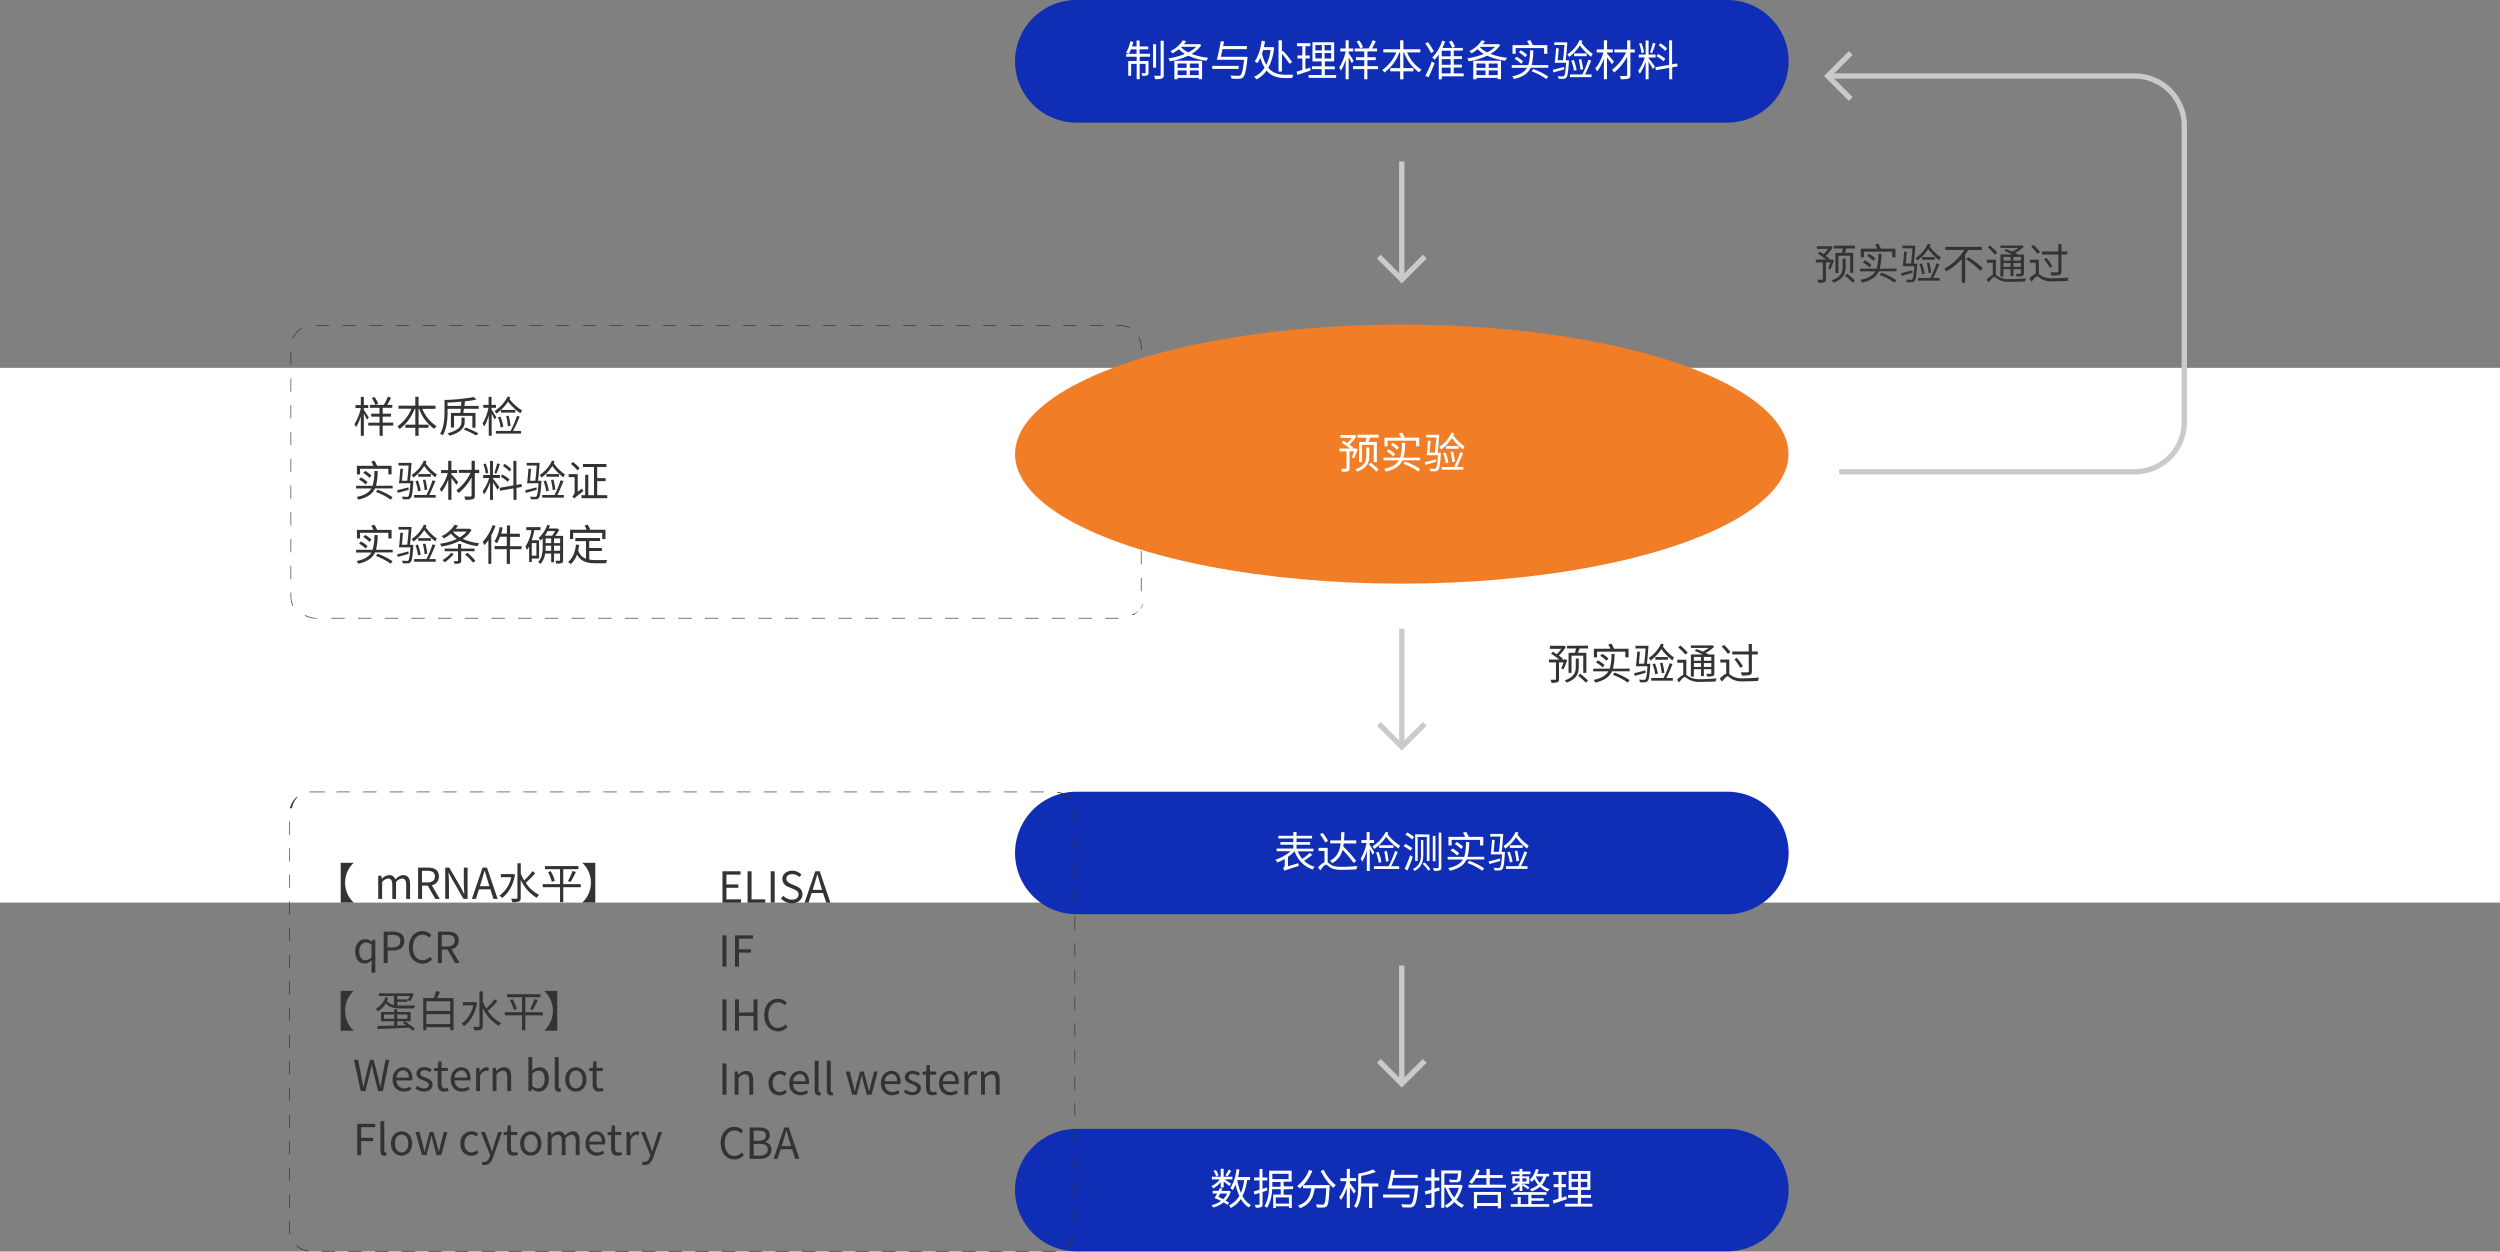 <svg xmlns="http://www.w3.org/2000/svg" viewBox="0 0 936.79 468.96"><rect x="0" y="0" width="936.79" height="468.96" fill="#808080" stroke="none"/><defs><style>.cls-1{fill:#fff;}.cls-2{fill:#333;}.cls-3{fill:#102db5;}.cls-4{isolation:isolate;}.cls-5{fill:#f17e26;}.cls-6{fill:#cacaca;}</style></defs><title>资源 1-12</title><g id="图层_2" data-name="图层 2"><g id="图层_1-2" data-name="图层 1"><rect class="cls-1" y="137.84" width="936.79" height="200.37"/><path class="cls-2" d="M419.15,231.77h-5v-.25h5Zm-10,0h-5v-.25h5Zm-10,0h-5v-.25h5Zm-10,0h-5v-.25h5Zm-10,0h-5v-.25h5Zm-10,0h-5v-.25h5Zm-10,0h-5v-.25h5Zm-10,0h-5v-.25h5Zm-10,0h-5v-.25h5Zm-10,0h-5v-.25h5Zm-10,0h-5v-.25h5Zm-10,0h-5v-.25h5Zm-10,0h-5v-.25h5Zm-10,0h-5v-.25h5Zm-10,0h-5v-.25h5Zm-10,0h-5v-.25h5Zm-10,0h-5v-.25h5Zm-10,0h-5v-.25h5Zm-10,0h-5v-.25h5Zm-10,0h-5v-.25h5Zm-10,0h-5v-.25h5Zm-10,0h-5v-.25h5Zm-10,0h-5v-.25h5Zm-10,0h-5v-.25h5Zm-10,0h-5v-.25h5Zm-10,0h-5v-.25h5Zm-10,0h-5v-.25h5Zm-10,0h-5v-.25h5Zm-10,0h-5v-.25h5Zm-10,0h-5v-.25h5Zm-10,0h-.79a8.33,8.33,0,0,1-4.11-1.08l.13-.22a8,8,0,0,0,4,1.05H118Zm306-1.33-.14-.21a8,8,0,0,0,3.09-3.76l.23.09A8.28,8.28,0,0,1,424,230.44ZM109.65,227a8.28,8.28,0,0,1-.77-3.51V222h.24v1.45a8,8,0,0,0,.76,3.4Zm318.1-5.43h-.25v-5h.25ZM109.12,217h-.24v-5h.24Zm318.63-5.49h-.25v-5h.25ZM109.12,207h-.24v-5h.24Zm318.63-5.49h-.25v-5h.25Zm-318.63-4.55h-.24v-5h.24Zm318.63-5.49h-.25v-5h.25ZM109.12,186.9h-.24v-5h.24Zm318.63-5.49h-.25v-5h.25Zm-318.63-4.55h-.24v-5h.24Zm318.63-5.49h-.25v-5h.25Zm-318.63-4.55h-.24v-5h.24Zm318.63-5.49h-.25v-5h.25Zm-318.63-4.55h-.24v-5h.24Zm318.63-5.49h-.25v-5h.25Zm-318.63-4.55h-.24v-5h.24Zm318.63-5.49h-.25v-5h.25ZM109.12,136.7h-.24v-5h.24Zm318.63-5.49h-.25v-1.14a7.93,7.93,0,0,0-.89-3.68l.22-.11a8.16,8.16,0,0,1,.92,3.79Zm-317.94-4.4-.22-.1a8.36,8.36,0,0,1,3.32-3.76l.13.22A8,8,0,0,0,109.81,126.81Zm313.36-3.87a8.06,8.06,0,0,0-3.71-.9h-1.1v-.25h1.1a8.33,8.33,0,0,1,3.83.93Zm-9.83-.9h-5v-.25h5Zm-10,0h-5v-.25h5Zm-10,0h-5v-.25h5Zm-10,0h-5v-.25h5Zm-10,0h-5v-.25h5Zm-10,0h-5v-.25h5Zm-10,0h-5v-.25h5Zm-10,0h-5v-.25h5Zm-10,0h-5v-.25h5Zm-10,0h-5v-.25h5Zm-10,0h-5v-.25h5Zm-10,0h-5v-.25h5Zm-10,0h-5v-.25h5Zm-10,0h-5v-.25h5Zm-10,0h-5v-.25h5Zm-10,0h-5v-.25h5Zm-10,0h-5v-.25h5Zm-10,0h-5v-.25h5Zm-10,0h-5v-.25h5Zm-10,0h-5v-.25h5Zm-10,0h-5v-.25h5Zm-10,0h-5v-.25h5Zm-10,0h-5v-.25h5Zm-10,0h-5v-.25h5Zm-10,0h-5v-.25h5Zm-10,0h-5v-.25h5Zm-10,0h-5v-.25h5Zm-10,0h-5v-.25h5Zm-10,0h-5v-.25h5Zm-10,0h-5v-.25h5Z"/><path class="cls-3" d="M403.3,0H647.24a23,23,0,0,1,23,22.94h0a23,23,0,0,1-23,23H403.3a23,23,0,0,1-22.95-22.95h0A23,23,0,0,1,403.3,0Z"/><g class="cls-4"><path class="cls-1" d="M427.06,20.17h3.86v1.08h-3.86v1.61h3.3v4.37c0,.54-.08.84-.48,1a5.08,5.08,0,0,1-1.86.19,3.36,3.36,0,0,0-.35-1h1.38c.18,0,.22-.05.22-.21V23.94h-2.21v5.75h-1.13V23.94h-2.07v4.47h-1.09V22.86h3.16V21.25H422V20.17h3.89V18.49h-2.08a12.59,12.59,0,0,1-.8,1.64,6.73,6.73,0,0,0-1.06-.44,12.74,12.74,0,0,0,1.6-4.21l1.12.22c-.14.56-.3,1.15-.48,1.7h1.7V15.16h1.13V17.4h3.24v1.09h-3.24Zm6.13,5.18h-1.12v-8.8h1.12Zm2.87-10.08v12.8c0,.79-.18,1.14-.66,1.35a7.77,7.77,0,0,1-2.56.24,6.55,6.55,0,0,0-.38-1.25c.94,0,1.84,0,2.11,0s.34-.08.34-.35V15.27Z"/><path class="cls-1" d="M450.16,16.9a10.57,10.57,0,0,1-3.65,3.28,23.75,23.75,0,0,0,6.25,1.48,5.09,5.09,0,0,0-.72,1.1,24,24,0,0,1-6.78-1.89,26,26,0,0,1-6.9,2.11,5.32,5.32,0,0,0-.53-1.13A24.65,24.65,0,0,0,444,20.2a10.84,10.84,0,0,1-2.3-1.78A15,15,0,0,1,439.37,20a3.64,3.64,0,0,0-.8-.86,10.46,10.46,0,0,0,4.62-4l1.27.24a8.58,8.58,0,0,1-.82,1.17h5.54l.21-.06Zm-10.1,5.86h10.38v6.91h-1.25v-.48h-7.93v.52h-1.2Zm1.2,1.06v1.6h3.39v-1.6Zm3.39,4.33V26.39h-3.39v1.76Zm-2.1-10.46a9.21,9.21,0,0,0,2.71,1.93,11.26,11.26,0,0,0,3-2.09h-5.51Zm6.64,6.13h-3.34v1.6h3.34Zm0,4.33V26.39h-3.34v1.76Z"/><path class="cls-1" d="M464.14,25.82h-9.89V24.67h9.89Zm3.33-4.52s0,.42-.05.58c-.45,4.56-.9,6.39-1.62,7.07a1.9,1.9,0,0,1-1.49.56,24.32,24.32,0,0,1-2.84-.06,2.69,2.69,0,0,0-.45-1.17c1.25.11,2.48.11,2.94.11s.64,0,.82-.19c.61-.46,1-2.11,1.38-5.78H455.94c.5-1.76,1.14-4.77,1.52-7l1.2.12c-.11.55-.2,1.14-.33,1.73h8.9v1.14H458.1c-.22,1-.43,2-.64,2.86Z"/><path class="cls-1" d="M477.43,17.81a20,20,0,0,1-2.17,7.57c1.8,2.2,4.19,2.63,6.64,2.63.48,0,2.13,0,2.75,0a4.82,4.82,0,0,0-.48,1.24h-2.34c-2.72,0-5.29-.5-7.21-2.8a10.34,10.34,0,0,1-3.77,3.29,5.19,5.19,0,0,0-1-.91,9.69,9.69,0,0,0,4-3.44,14.18,14.18,0,0,1-1.57-3.73,11.76,11.76,0,0,1-1.15,2,6.24,6.24,0,0,0-1-.66c1.26-1.66,2.24-4.67,2.67-7.79l1.23.32c-.11.72-.27,1.44-.45,2.14h2.8l.23-.05Zm-4.09.92c-.13.44-.28.91-.44,1.34a14.75,14.75,0,0,0,1.59,4.23,17.4,17.4,0,0,0,1.62-5.57Zm7,8.1h-1.25V15.12h1.25v4.13l.4-.2a31.06,31.06,0,0,1,3.44,4.22l-1,.64a28.82,28.82,0,0,0-2.8-3.71Z"/><path class="cls-1" d="M491.13,26.41c-1.71.58-3.54,1.2-5,1.66l-.28-1.2c.6-.17,1.33-.4,2.15-.67V21.9h-1.83V20.78H488V17.3h-2V16.18h5V17.3h-1.84v3.48h1.61V21.9h-1.61v4l1.74-.58Zm9.55,1.7v1.08h-10.3V28.11h4.86v-2.2h-3.63V24.83h3.63V23H491.8V15.83h8.13V23h-3.49v1.88h3.73v1.08h-3.73v2.2Zm-7.79-9.22h2.43v-2h-2.43Zm0,3h2.43V19.86h-2.43Zm5.9-5h-2.44v2h2.44Zm0,3h-2.44v2.05h2.44Z"/><path class="cls-1" d="M506.52,23.69c-.22-.53-.72-1.47-1.15-2.27v8.29h-1.14V22.38a17.85,17.85,0,0,1-1.77,4.09,5.65,5.65,0,0,0-.63-1.13,18.47,18.47,0,0,0,2.4-6.05h-2V18.17h2V15.09h1.14v3.08h1.69v1.12h-1.69v.64c.41.57,1.61,2.43,1.89,2.89Zm9.86,2.21h-4v3.81h-1.17V25.9h-4.2V24.79h4.2V22.54h-3.09V21.43h3.09V19.25h-3.6v-1.1h5.23a20,20,0,0,0,1.51-3.09l1.18.4c-.42.9-1,1.89-1.42,2.69H516v1.1h-3.61v2.18h3.12v1.11h-3.12v2.25h4Zm-6.69-7.77a12,12,0,0,0-1.36-2.57l1-.39a11.19,11.19,0,0,1,1.42,2.5Z"/><path class="cls-1" d="M527.27,19.64a13.94,13.94,0,0,0,5.38,6.48,5.08,5.08,0,0,0-.91,1,15.61,15.61,0,0,1-5.63-7.49h-.23v5.9h3.72v1.19h-3.72v3h-1.23v-3h-3.71V25.54h3.71v-5.9h-.26a16.72,16.72,0,0,1-5.6,7.54,5.46,5.46,0,0,0-.85-.95,14.94,14.94,0,0,0,5.25-6.59h-4.83V18.45h6.29V15.11h1.23v3.34h6.34v1.19Z"/><path class="cls-1" d="M536.25,19.89a27.54,27.54,0,0,0-2.16-3.6l1-.48a26.23,26.23,0,0,1,2.21,3.49Zm-2.15,8.5a44.25,44.25,0,0,0,2.42-5.33l1.07.58c-.67,1.78-1.55,3.81-2.29,5.33Zm14.38.2h-8.23v1.13h-1.12V20.41a14.18,14.18,0,0,1-1.57,2,5.48,5.48,0,0,0-.88-.85,15.94,15.94,0,0,0,3.74-6.32l1.09.29a21.33,21.33,0,0,1-1,2.43h3.65a12.67,12.67,0,0,0-1.2-2.29l1-.46a12.29,12.29,0,0,1,1.25,2.24l-1,.51h3.93v1h-3.4v2.11h3.08v1.06h-3.08v2.11h3.06v1.06h-3.06V27.5h3.72ZM543.59,19h-3.34v2.11h3.34Zm0,3.17h-3.34v2.11h3.34Zm-3.34,5.33h3.34V25.34h-3.34Z"/><path class="cls-1" d="M562.16,16.9a10.57,10.57,0,0,1-3.65,3.28,23.75,23.75,0,0,0,6.25,1.48,5.09,5.09,0,0,0-.72,1.1,24,24,0,0,1-6.78-1.89,26,26,0,0,1-6.9,2.11,5.32,5.32,0,0,0-.53-1.13A24.84,24.84,0,0,0,556,20.2a10.66,10.66,0,0,1-2.31-1.78A15,15,0,0,1,551.37,20a3.64,3.64,0,0,0-.8-.86,10.46,10.46,0,0,0,4.62-4l1.27.24a8.58,8.58,0,0,1-.82,1.17h5.54l.21-.06Zm-10.11,5.86h10.39v6.91H561.2v-.48h-7.94v.52h-1.21Zm1.21,1.06v1.6h3.39v-1.6Zm3.39,4.33V26.39h-3.39v1.76Zm-2.1-10.46a9.21,9.21,0,0,0,2.71,1.93,11.26,11.26,0,0,0,3-2.09h-5.51Zm6.65,6.13h-3.35v1.6h3.35Zm0,4.33V26.39h-3.35v1.76Z"/><path class="cls-1" d="M580.17,24.38v1h-6.61c-.91,2-2.7,3.42-6.26,4.24a3.58,3.58,0,0,0-.67-1c3-.64,4.67-1.68,5.56-3.21h-5.72v-1h6.2a19.93,19.93,0,0,0,.65-5.54h1.23a23.53,23.53,0,0,1-.62,5.54Zm-12.23-4.23h-1.17V16.92H573a10.33,10.33,0,0,0-.8-1.55l1.17-.37a11.77,11.77,0,0,1,1,1.92h5.44v3.23h-1.21V18H567.94Zm.32,1.12a11.89,11.89,0,0,1,2.5,1.76l-.72.9a11.21,11.21,0,0,0-2.47-1.86Zm3.22.18a10.36,10.36,0,0,0-2.34-1.84l.72-.76a10.12,10.12,0,0,1,2.37,1.75Zm3,4.42a24.31,24.31,0,0,1,5.67,2.83l-.72.91a23.73,23.73,0,0,0-5.52-2.88Z"/><path class="cls-1" d="M586.17,26c-1.44.4-2.9.82-4.1,1.14l-.22-1c1.08-.24,2.64-.66,4.21-1.06Zm1.73-3.42s0,.35,0,.49c-.26,4-.5,5.52-1,6a1.33,1.33,0,0,1-1,.46,17.64,17.64,0,0,1-1.89,0,2.29,2.29,0,0,0-.34-1c.79.08,1.52.09,1.83.09a.61.61,0,0,0,.56-.19c.33-.34.57-1.63.78-4.9h-4.25c.19-1.39.39-3.78.49-5.47l1,.05c-.09,1.39-.25,3.12-.4,4.45h2c.2-1.52.4-3.77.53-5.69h-3.79v-1h4.88c-.16,2.15-.38,5-.59,6.73ZM593,15.33c-.12.26-.25.48-.36.72a16.56,16.56,0,0,0,4.2,4.15,4.88,4.88,0,0,0-.6,1.1A21,21,0,0,1,592,17.05a14.9,14.9,0,0,1-4,4.28,11.05,11.05,0,0,0-.71-.94A12.55,12.55,0,0,0,591.91,15Zm3.28,7.33c-.68,1.68-1.56,3.78-2.34,5.24h2.45v1h-8.1v-1h4.63a38.22,38.22,0,0,0,2.27-5.52Zm-6.55-.19a21.62,21.62,0,0,1,1.06,3.78l-1,.27a18.26,18.26,0,0,0-1-3.82Zm4.85-1.41H589.8V20h4.74Zm-2.35,5.05a28,28,0,0,0-.64-3.81l.94-.13a29.73,29.73,0,0,1,.69,3.79Z"/><path class="cls-1" d="M604,24.07c-.36-.57-1.19-1.69-1.84-2.56v8.18H601V22a16.52,16.52,0,0,1-2.54,4.78,5.78,5.78,0,0,0-.66-1.12,16.07,16.07,0,0,0,3-6h-2.49V18.52H601V15.09h1.19v3.43h2.17v1.13h-2.17v.42c.59.64,2.19,2.51,2.59,3Zm8.58-4.4h-1.65v8.42c0,.82-.21,1.18-.74,1.36a9.2,9.2,0,0,1-2.82.24,5,5,0,0,0-.43-1.22c1,0,2.07,0,2.37,0s.4-.1.4-.38V21.29a19.51,19.51,0,0,1-4.85,5.89,5.18,5.18,0,0,0-.85-1,17.7,17.7,0,0,0,5.29-6.55h-4.36V18.53h4.77V15.12h1.22v3.41h1.65Z"/><path class="cls-1" d="M617.75,21.78c.45.5,2,2.61,2.4,3.16l-.78.93c-.29-.6-1-1.83-1.62-2.73v6.57h-1.1V23.13a18.63,18.63,0,0,1-2.21,4.56,9.54,9.54,0,0,0-.59-1.15,16.91,16.91,0,0,0,2.48-5h-2.24V20.44h2.56V15.16h1.1v5.28h2.61v1.12h-2.61Zm-2.69-1.92a15.3,15.3,0,0,0-.86-3.53l.86-.21a14.84,14.84,0,0,1,1,3.5Zm5.3-3.55a32.65,32.65,0,0,1-1.31,3.6l-.77-.26a28.6,28.6,0,0,0,1.06-3.6Zm6.24,8.9v4.5h-1.12V25.42l-5,.89-.19-1.1,5.15-.91V15.11h1.12v9l1.89-.34.18,1.09ZM623.35,23a12.61,12.61,0,0,0-2.64-1.92l.56-.84A13,13,0,0,1,624,22Zm.69-3.88A13.42,13.42,0,0,0,621.53,17l.61-.8a12.35,12.35,0,0,1,2.51,1.95Z"/></g><path class="cls-3" d="M403.3,296.67H647.24a23,23,0,0,1,23,22.95h0a23,23,0,0,1-23,22.95H403.3a23,23,0,0,1-22.95-22.95h0A23,23,0,0,1,403.3,296.67Z"/><g class="cls-4"><path class="cls-1" d="M491.74,320.31a26.9,26.9,0,0,1-3.09,2.23,9.68,9.68,0,0,0,4,2.28,5,5,0,0,0-.79,1,10.72,10.72,0,0,1-6.74-6.85,14.12,14.12,0,0,1-2.49,2.11v3.54l3.87-1.17a8.11,8.11,0,0,0,.19,1c-4.43,1.43-5,1.62-5.37,1.88a3.9,3.9,0,0,0-.52-1.09,1.09,1.09,0,0,0,.61-1v-2.37a19.42,19.42,0,0,1-2.75,1.3,5,5,0,0,0-.77-1,17,17,0,0,0,5.75-3.21h-5.28v-1h6.27v-1.42h-4.84v-1h4.84v-1.35H479v-1h5.65v-1.43h1.18v1.43h5.83v1h-5.83v1.35h5.11v1h-5.11V318h6.33v1H486.3a10.57,10.57,0,0,0,1.69,2.83,22.17,22.17,0,0,0,2.77-2.21Z"/><path class="cls-1" d="M497.5,323.14c.32.19.65.53,1.18.87,1,.69,2.37.8,4.19.8a54.66,54.66,0,0,0,5.75-.31,4.24,4.24,0,0,0-.35,1.25c-1.06.08-4,.18-5.43.18-2,0-3.34-.19-4.45-.93-.64-.43-1.17-1-1.52-1-.53,0-1.31,1-2.14,2.15l-.82-1.09a7.14,7.14,0,0,1,2.4-2v-4.21H494.1V317.7h3.4Zm-.93-7.44a17.06,17.06,0,0,0-1.95-3.09l1-.49a13.83,13.83,0,0,1,2,3Zm10.67,7.67a42.26,42.26,0,0,0-4.14-4.92,7.7,7.7,0,0,1-3.92,5,4.18,4.18,0,0,0-.82-.91c2.7-1.38,3.67-3.72,4-6.52h-3.91V314.9h4c.08-1,.09-2,.12-3.09h1.2c0,1.06-.06,2.08-.14,3.09h4.58v1.15h-4.71a11.16,11.16,0,0,1-.16,1.14,45.43,45.43,0,0,1,4.84,5.43Z"/><path class="cls-1" d="M514.34,320.29a23.4,23.4,0,0,0-1.07-2.17v8.26h-1.1v-7.65a17.68,17.68,0,0,1-1.71,4.19,5.9,5.9,0,0,0-.61-1.14,18.11,18.11,0,0,0,2.2-5.89h-1.93v-1.1h2v-3h1.1v3h1.67v1.1h-1.67v.69c.42.59,1.54,2.4,1.79,2.87Zm5.93-8.25-.32.59a18.15,18.15,0,0,0,4.72,4.27,4.55,4.55,0,0,0-.61,1.07,21.61,21.61,0,0,1-4.67-4.4,16.52,16.52,0,0,1-4.41,4.55,6.1,6.1,0,0,0-.7-.95,13.73,13.73,0,0,0,5-5.52Zm3.49,7.15a55.47,55.47,0,0,1-2.47,5.38h3v1.05h-9.46v-1.05h5.52a37.11,37.11,0,0,0,2.4-5.67Zm-7.19.05a18.39,18.39,0,0,1,1.07,3.81l-1,.27a18.34,18.34,0,0,0-1-3.84Zm5.59-1.51h-5.38v-1h5.38Zm-2.81,5.13a28.57,28.57,0,0,0-.64-3.83l.95-.13a28.84,28.84,0,0,1,.67,3.78Z"/><path class="cls-1" d="M526.62,316.24a18.68,18.68,0,0,1,2.62,1.57l-.69.95a21.57,21.57,0,0,0-2.61-1.68Zm1.79,4.23,1,.62c-.58,1.67-1.36,3.64-2,5.09l-1.07-.62A48.25,48.25,0,0,0,528.41,320.47Zm-1.08-8.53a16.24,16.24,0,0,1,2.58,1.66l-.72.95a14.57,14.57,0,0,0-2.56-1.76Zm6,2.82v5.61c0,2.13-.45,4.55-3.31,6a3.35,3.35,0,0,0-.56-.74c2.67-1.36,3-3.34,3-5.25v-5.61Zm2.32-2.05v9.91h-1v-9h-3.43v9h-.94v-10Zm-1.85,10.5a16.49,16.49,0,0,1,2.2,2.53l-.75.52a18.67,18.67,0,0,0-2.19-2.6Zm4.08-10v9.51h-1V313.2Zm2.21-1.23v13c0,.67-.16,1-.55,1.14a6.54,6.54,0,0,1-2.21.19,3.68,3.68,0,0,0-.35-1c.85,0,1.58,0,1.81,0s.32-.08.32-.32V312Z"/><path class="cls-1" d="M556.17,321.05v1h-6.61c-.91,2-2.7,3.42-6.26,4.24a3.58,3.58,0,0,0-.67-1c3-.64,4.67-1.68,5.56-3.21h-5.72v-1h6.2a19.93,19.93,0,0,0,.65-5.54h1.23a23.53,23.53,0,0,1-.62,5.54Zm-12.23-4.23h-1.17v-3.23H549a10.33,10.33,0,0,0-.8-1.55l1.17-.37a11.77,11.77,0,0,1,1,1.92h5.44v3.23h-1.21v-2.11H543.94Zm.32,1.12a11.89,11.89,0,0,1,2.5,1.76l-.72.9a11.21,11.21,0,0,0-2.47-1.86Zm3.22.18a10.36,10.36,0,0,0-2.34-1.84l.72-.76a10.12,10.12,0,0,1,2.37,1.75Zm3,4.42a24.31,24.31,0,0,1,5.67,2.83l-.72.91a23.73,23.73,0,0,0-5.52-2.88Z"/><path class="cls-1" d="M562.17,322.63c-1.44.4-2.9.82-4.1,1.14l-.22-1c1.08-.24,2.64-.66,4.21-1.06Zm1.73-3.42s0,.35,0,.49c-.26,4-.5,5.52-1,6a1.33,1.33,0,0,1-1,.46,17.64,17.64,0,0,1-1.89,0,2.29,2.29,0,0,0-.34-1c.79.08,1.52.09,1.83.09a.61.61,0,0,0,.56-.19c.33-.34.57-1.63.78-4.9h-4.25c.19-1.39.39-3.78.49-5.47l1,.05c-.09,1.39-.25,3.12-.4,4.45h2c.2-1.52.4-3.77.53-5.69h-3.79v-1h4.88c-.16,2.15-.38,5-.59,6.73ZM569,312c-.12.26-.25.48-.36.72a16.56,16.56,0,0,0,4.2,4.15,4.88,4.88,0,0,0-.6,1.1,21,21,0,0,1-4.17-4.25,14.9,14.9,0,0,1-4,4.28,11.05,11.05,0,0,0-.71-.94,12.55,12.55,0,0,0,4.61-5.41Zm3.28,7.33c-.68,1.68-1.56,3.78-2.34,5.24h2.45v1h-8.1v-1h4.63a38.22,38.22,0,0,0,2.27-5.52Zm-6.55-.19a21.62,21.62,0,0,1,1.06,3.78l-1,.27a18.26,18.26,0,0,0-1-3.82Zm4.85-1.41H565.8v-1h4.74Zm-2.35,5a28,28,0,0,0-.64-3.81l.94-.13a29.73,29.73,0,0,1,.69,3.79Z"/></g><ellipse class="cls-5" cx="525.27" cy="170.15" rx="144.92" ry="48.55"/><g class="cls-4"><path class="cls-1" d="M508.76,168.23a32.93,32.93,0,0,1-1.34,3.48l-.9-.23c.27-.59.59-1.47.88-2.33h-1.7v6.25c0,.64-.12,1-.57,1.16a6.49,6.49,0,0,1-2.28.22,4,4,0,0,0-.36-1.14c.81,0,1.55,0,1.76,0s.3-.06.3-.25v-6.24h-2.62v-1.08h3.89c-.88-.67-2.12-1.55-3.09-2.19l.65-.75c.43.27.93.59,1.43.94a13,13,0,0,0,1.76-2h-4.29V163h5.06l.2-.07.72.5a15,15,0,0,1-2.62,3.22c.56.4,1.09.75,1.44,1l-.3.4h1.07l.18,0Zm4.34,2.64c0,2-.51,4.39-4.52,5.86a4.12,4.12,0,0,0-.73-.86c3.74-1.25,4.13-3.4,4.13-5v-3.17h1.12Zm3.47-8V164h-3.18c-.19.56-.39,1.14-.58,1.62h3.12v7.52h-1.15v-6.44h-4.4v6.46h-1.11v-7.54h2.4c.15-.5.29-1.09.4-1.62H508.7V162.9Zm-2.94,10.52a28.55,28.55,0,0,1,2.94,2.54l-.81.82a26.52,26.52,0,0,0-2.92-2.64Z"/><path class="cls-1" d="M532.17,171.47v1h-6.61c-.91,2-2.7,3.42-6.26,4.24a3.58,3.58,0,0,0-.67-1c3-.64,4.67-1.68,5.56-3.21h-5.72v-1h6.2a19.93,19.93,0,0,0,.65-5.54h1.23a23.53,23.53,0,0,1-.62,5.54Zm-12.23-4.23h-1.17V164H525a10.33,10.33,0,0,0-.8-1.55l1.17-.37a11.77,11.77,0,0,1,1,1.92h5.44v3.23h-1.21v-2.11H519.94Zm.32,1.12a11.89,11.89,0,0,1,2.5,1.76l-.72.9a11.21,11.21,0,0,0-2.47-1.86Zm3.22.18a10.36,10.36,0,0,0-2.34-1.84l.72-.76a10.12,10.12,0,0,1,2.37,1.75Zm3,4.42a24.31,24.31,0,0,1,5.67,2.83l-.72.91a23.73,23.73,0,0,0-5.52-2.88Z"/><path class="cls-1" d="M538.17,173.05c-1.44.4-2.9.82-4.1,1.14l-.22-1c1.08-.24,2.64-.66,4.21-1.06Zm1.73-3.42s0,.35,0,.49c-.26,4-.5,5.52-1,6a1.33,1.33,0,0,1-1,.46,17.64,17.64,0,0,1-1.89,0,2.29,2.29,0,0,0-.34-1c.79.08,1.52.09,1.83.09a.61.61,0,0,0,.56-.19c.33-.34.57-1.63.78-4.9h-4.25c.19-1.39.39-3.78.49-5.47l1,.05c-.09,1.39-.25,3.12-.4,4.45h2c.2-1.52.4-3.77.53-5.69h-3.79v-1h4.88c-.16,2.15-.38,5-.59,6.73Zm5.06-7.21c-.12.26-.25.48-.36.72a16.56,16.56,0,0,0,4.2,4.15,4.88,4.88,0,0,0-.6,1.1,21,21,0,0,1-4.17-4.25,14.9,14.9,0,0,1-4,4.28,11.05,11.05,0,0,0-.71-.94,12.55,12.55,0,0,0,4.61-5.41Zm3.28,7.33c-.68,1.68-1.56,3.78-2.34,5.24h2.45v1h-8.1v-1h4.63a38.22,38.22,0,0,0,2.27-5.52Zm-6.55-.19a21.62,21.62,0,0,1,1.06,3.78l-1,.27a18.26,18.26,0,0,0-1-3.82Zm4.85-1.41H541.8v-1h4.74Zm-2.35,5a28,28,0,0,0-.64-3.81l.94-.13a29.73,29.73,0,0,1,.69,3.79Z"/></g><rect class="cls-6" x="524.27" y="60.46" width="2" height="43.37"/><polygon class="cls-6" points="525.27 106.19 515.96 96.87 517.38 95.45 525.27 103.36 533.17 95.45 534.59 96.87 525.27 106.19"/><rect class="cls-6" x="524.27" y="235.54" width="2" height="43.36"/><polygon class="cls-6" points="525.27 281.25 515.96 271.94 517.38 270.52 525.27 278.43 533.17 270.52 534.59 271.94 525.27 281.25"/><path class="cls-3" d="M403.3,423H647.24a23,23,0,0,1,23,22.95h0a23,23,0,0,1-23,22.94H403.3a23,23,0,0,1-22.95-22.94h0A23,23,0,0,1,403.3,423Z"/><g class="cls-4"><path class="cls-1" d="M457.42,443a10.08,10.08,0,0,1-2.82,2.34,4.23,4.23,0,0,0-.64-.9,8.28,8.28,0,0,0,3.09-2.49h-2.93v-1h3.3v-3h1.1v3h3.27v1h-3c.8.46,2.17,1.36,2.54,1.63l-.65.86a24.35,24.35,0,0,0-2.15-1.69V445h-1.1Zm2.48,8.45a12.81,12.81,0,0,0-1.4-.89,10.62,10.62,0,0,1-3.95,1.92,3.61,3.61,0,0,0-.56-.91,9.76,9.76,0,0,0,3.55-1.54,21.12,21.12,0,0,0-2.45-1.11,17.9,17.9,0,0,0,1-1.69h-1.67v-1h2.17a10.35,10.35,0,0,0,.41-1l1.06.19c-.11.27-.21.54-.34.83h2.61l.18-.05.67.27a8.43,8.43,0,0,1-1.92,3.4,14,14,0,0,1,1.34.83Zm-4.18-10.61a8.53,8.53,0,0,0-1-2.1l.86-.35a7.44,7.44,0,0,1,1,2.07Zm1.54,6.39c-.24.45-.48.89-.71,1.26.59.26,1.23.56,1.81.85a6.16,6.16,0,0,0,1.49-2.11Zm4.11-8.49a19.57,19.57,0,0,1-1.43,2.05l-.76-.37a14.27,14.27,0,0,0,1.2-2.12Zm5.95,3.45a19.33,19.33,0,0,1-1.74,6,8.19,8.19,0,0,0,3.18,3.35,3.9,3.9,0,0,0-.78.93,8.89,8.89,0,0,1-3-3.2,10.41,10.41,0,0,1-3.79,3.39,4.32,4.32,0,0,0-.66-1,8.91,8.91,0,0,0,3.88-3.54,19.28,19.28,0,0,1-1.41-4.27,12.51,12.51,0,0,1-1.09,2.1,6.36,6.36,0,0,0-.89-.72,17.07,17.07,0,0,0,2.33-7.13l1.09.16a26.61,26.61,0,0,1-.54,2.77h4.51v1.11Zm-3.69,0A21.54,21.54,0,0,0,465,447a18.34,18.34,0,0,0,1.2-4.78Z"/><path class="cls-1" d="M473.1,446.68v4.49c0,.66-.15,1-.55,1.16a4.57,4.57,0,0,1-2,.22,4.4,4.4,0,0,0-.36-1.1h1.51c.19,0,.27-.06.27-.3V447c-.67.23-1.31.42-1.89.6l-.29-1.14,2.18-.64v-3.51h-2v-1.1h2v-3.2h1.11v3.2h1.8v1.1h-1.8v3.17l1.66-.52.16,1.08Zm7.89-1v2h3.07v5H483V452h-4.91v.66h-1V447.6h2.83v-2H476.7a14.35,14.35,0,0,1-1.92,7,3.53,3.53,0,0,0-1-.67c1.64-2.45,1.79-5.92,1.79-8.45v-4.8H484v4.11h-3v1.76h3.55v1Zm-1.14-1v-1.76h-3.09v.69c0,.35,0,.69,0,1.07Zm-3.09-4.83v2h6.1v-2Zm6.21,8.83h-4.91V451H483Z"/><path class="cls-1" d="M498.22,444.05s0,.42,0,.58c-.23,4.85-.44,6.67-1,7.28a1.56,1.56,0,0,1-1.25.56,19.74,19.74,0,0,1-2.51,0,2.61,2.61,0,0,0-.39-1.19c1.05.1,2,.12,2.39.12a.9.9,0,0,0,.69-.21c.4-.4.62-2,.82-5.94h-4.34c-.43,3.15-1.49,6-5.51,7.49a4.35,4.35,0,0,0-.75-1c3.76-1.26,4.64-3.79,5-6.48h-3.08v-1.11a13.4,13.4,0,0,1-1.24,1.17,9.27,9.27,0,0,0-1-.91,13.43,13.43,0,0,0,4.45-6l1.27.35a17.69,17.69,0,0,1-3.38,5.35ZM496,438.32a16.82,16.82,0,0,0,4.58,5.81,5.1,5.1,0,0,0-1,1,21.64,21.64,0,0,1-4.69-6.37Z"/><path class="cls-1" d="M507.26,447.3c-.28-.56-.9-1.57-1.44-2.42v7.77h-1.16v-7.56a16.64,16.64,0,0,1-2.19,4.59,8.24,8.24,0,0,0-.62-1.07,17.55,17.55,0,0,0,2.69-6h-2.26v-1.13h2.38V438h1.16v3.43h2.33v1.13h-2.33v.82c.56.67,1.89,2.47,2.21,2.95Zm9.25-2.69h-2.32v8.05H513v-8.05h-2.91v.08c0,2.39-.23,5.73-1.73,7.94a4.13,4.13,0,0,0-1-.61c1.44-2.13,1.59-5.1,1.59-7.33v-4.9a27.2,27.2,0,0,0,5.6-1.57l1,.93a29.72,29.72,0,0,1-5.49,1.47v2.85h6.4Z"/><path class="cls-1" d="M528.14,448.76h-9.89V447.6h9.89Zm3.33-4.52s0,.42-.05.58c-.45,4.56-.9,6.39-1.62,7.07a1.9,1.9,0,0,1-1.49.56,24.51,24.51,0,0,1-2.85-.06,2.55,2.55,0,0,0-.44-1.17c1.25.11,2.48.11,2.94.11s.64,0,.82-.19c.61-.46,1-2.11,1.38-5.78H519.94c.5-1.76,1.14-4.77,1.52-7l1.2.13c-.11.55-.2,1.14-.33,1.73h8.9v1.14H522.1c-.22,1-.43,2-.64,2.86Z"/><path class="cls-1" d="M539.46,446.1l-1.92.58v4.49c0,.74-.19,1.08-.64,1.27a7,7,0,0,1-2.48.22,3.59,3.59,0,0,0-.38-1.13c.89,0,1.71,0,1.93,0s.39-.08.39-.36V447c-.79.22-1.52.45-2.18.62l-.32-1.2c.69-.16,1.56-.38,2.5-.66v-3.37h-2.27v-1.17h2.27v-3.2h1.18v3.2h1.8v1.17h-1.8v3l1.76-.5Zm8.6-1.86a13.6,13.6,0,0,1-2.34,5.33,9,9,0,0,0,2.92,2,4.22,4.22,0,0,0-.84,1,10,10,0,0,1-2.84-2.12,10.89,10.89,0,0,1-2.84,2.19,4.83,4.83,0,0,0-.78-.87,10.45,10.45,0,0,0,2.86-2.17,15.79,15.79,0,0,1-2.49-4.53h-.49v7.52h-1.16V438.58h7.5s0,.33,0,.51c-.1,2.24-.24,3.15-.58,3.5a1.65,1.65,0,0,1-1.17.42c-.51,0-1.52,0-2.57,0a2.25,2.25,0,0,0-.34-1c1.06.1,2.1.1,2.42.1s.52,0,.64-.13.3-.82.37-2.26h-5.1V444h5.86l.21-.05Zm-5.22.87a13.81,13.81,0,0,0,2.1,3.6,11.36,11.36,0,0,0,1.71-3.6Z"/><path class="cls-1" d="M564.3,443.94v1.12h-14v-1.12H557v-2.51H553.1a13.23,13.23,0,0,1-1.53,2.14c-.24-.16-.76-.48-1.07-.64a12.34,12.34,0,0,0,2.77-4.74l1.19.27c-.23.64-.5,1.27-.79,1.88H557V438h1.23v2.31h4.87v1.09h-4.87v2.51Zm-12,2.69h10.15v6.14h-1.2v-.86h-7.77v.9h-1.18Zm1.18,1.1v3.06h7.77v-3.06Z"/><path class="cls-1" d="M569.4,444.35a9.19,9.19,0,0,1-2.75,2,5.59,5.59,0,0,0-.69-.78,8.1,8.1,0,0,0,3.06-2.1H566.7v-2.75h2.7V440h-3.17V439h3.17v-1h1.06v1h3V440h-3v.82h2.6v2.75h-2.6v.59l.44-.54a10.87,10.87,0,0,1,2.18,1.35l-.53.7a11.83,11.83,0,0,0-2.09-1.39v2H569.4Zm4.45,6.86h6.66v1H566.09v-1h2.62v-2.65h1.14v2.65h2.83v-3.49h-5.54v-1h12.34v1h-5.63V449h4.58v.93h-4.58Zm-6.18-8.49h1.73v-1.17h-1.73Zm2.79-1.17v1.17H572v-1.17Zm9-.73a8.56,8.56,0,0,1-1.69,3.15,8.57,8.57,0,0,0,2.87,1.62,4,4,0,0,0-.67.91,8.52,8.52,0,0,1-2.91-1.81,10.23,10.23,0,0,1-3.13,1.76,4.86,4.86,0,0,0-.69-.85,8.79,8.79,0,0,0,3.11-1.66,9,9,0,0,1-1.38-2.15,10.54,10.54,0,0,1-.94,1.11,7.55,7.55,0,0,0-.8-.8,8.6,8.6,0,0,0,2.27-4.05l1.09.24a13.44,13.44,0,0,1-.56,1.54h4.45v1ZM577,443.25a6.64,6.64,0,0,0,1.28-2.43h-2.77A8.35,8.35,0,0,0,577,443.25Z"/><path class="cls-1" d="M587.13,449.35c-1.71.57-3.54,1.2-5,1.66l-.28-1.2c.6-.17,1.33-.4,2.15-.67v-4.31h-1.83v-1.12H584v-3.47h-2v-1.12h5v1.12h-1.84v3.47h1.61v1.12h-1.61v4l1.74-.58Zm9.55,1.7v1.08h-10.3v-1.08h4.86v-2.2h-3.63v-1.09h3.63v-1.87H587.8v-7.12h8.13v7.12h-3.49v1.87h3.73v1.09h-3.73v2.2Zm-7.79-9.22h2.43v-2h-2.43Zm0,3h2.43V442.8h-2.43Zm5.9-5h-2.44v2h2.44Zm0,3h-2.44v2.05h2.44Z"/></g><rect class="cls-6" x="524.27" y="361.81" width="2" height="43.37"/><polygon class="cls-6" points="525.27 407.54 515.96 398.22 517.38 396.8 525.27 404.7 533.17 396.8 534.59 398.22 525.27 407.54"/><g class="cls-4"><g class="cls-4"><path class="cls-2" d="M137.49,157.28c-.22-.53-.72-1.47-1.15-2.28v8.3H135.2V156a17,17,0,0,1-1.78,4.09,5.16,5.16,0,0,0-.62-1.13,18.47,18.47,0,0,0,2.4-6.05h-2v-1.12h2v-3.08h1.14v3.08H138v1.12h-1.69v.64c.41.57,1.61,2.43,1.89,2.89Zm9.86,2.21H143.4v3.81h-1.17v-3.81H138v-1.11h4.2v-2.25h-3.09V155h3.09v-2.18h-3.6v-1.1h5.23a20,20,0,0,0,1.51-3.09l1.18.4a28.46,28.46,0,0,1-1.43,2.69H147v1.1H143.4V155h3.12v1.11H143.4v2.25h3.95Zm-6.69-7.77a11.52,11.52,0,0,0-1.36-2.57l1-.39a11.19,11.19,0,0,1,1.42,2.5Z"/><path class="cls-2" d="M158.24,153.23a13.94,13.94,0,0,0,5.38,6.48,5.08,5.08,0,0,0-.91,1,15.61,15.61,0,0,1-5.63-7.49h-.23v5.9h3.72v1.19h-3.72v3h-1.23v-3h-3.71v-1.19h3.71v-5.9h-.26a16.72,16.72,0,0,1-5.6,7.54,5.46,5.46,0,0,0-.85-1,14.87,14.87,0,0,0,5.25-6.59h-4.83V152h6.29V148.7h1.23V152h6.34v1.19Z"/><path class="cls-2" d="M179.38,152.11v1.07h-5.55c-.07.56-.15,1.11-.23,1.55h4.57v5.54H177v-4.43h-6.87v4.37h-1.17v-5.48h3.54c.07-.44.13-1,.21-1.55h-5v1.14c0,2.57-.23,6.29-1.8,8.8a4.55,4.55,0,0,0-1-.62c1.5-2.37,1.65-5.75,1.65-8.18v-4.45a73,73,0,0,0,11-1.09l.95.94a34.66,34.66,0,0,1-4.31.66c0,.56-.11,1.14-.17,1.73Zm-5.25,5.82c0,1.64-.56,3.86-5.66,5.35a5.55,5.55,0,0,0-.8-.91c4.91-1.28,5.25-3.14,5.25-4.47v-1.41h1.21Zm-1.37-5.82c.06-.55.09-1.09.12-1.6-1.72.16-3.52.29-5.18.35v1.25Zm1.8,8.1a39.81,39.81,0,0,1,4.71,2.19l-.83.8a31.94,31.94,0,0,0-4.71-2.27Z"/><path class="cls-2" d="M185.31,157.21a23.4,23.4,0,0,0-1.07-2.17v8.26h-1.1v-7.65a17.25,17.25,0,0,1-1.72,4.19,5.37,5.37,0,0,0-.6-1.14,18.34,18.34,0,0,0,2.21-5.89h-1.94v-1.1h2v-3h1.1v3h1.67v1.1h-1.67v.69c.42.59,1.54,2.4,1.79,2.87Zm5.93-8.25-.32.59a18.15,18.15,0,0,0,4.72,4.27,4.55,4.55,0,0,0-.61,1.07,21.61,21.61,0,0,1-4.67-4.4A16.52,16.52,0,0,1,186,155a6.1,6.1,0,0,0-.7-.95,13.73,13.73,0,0,0,4.95-5.52Zm3.49,7.15a55.47,55.47,0,0,1-2.47,5.38h3v1h-9.46v-1h5.52a38.13,38.13,0,0,0,2.4-5.67Zm-7.19,0a18.39,18.39,0,0,1,1.07,3.81l-1,.27a17.69,17.69,0,0,0-1-3.84Zm5.58-1.51h-5.37v-1h5.37Zm-2.8,5.13a28.57,28.57,0,0,0-.64-3.83l.95-.13a28.84,28.84,0,0,1,.67,3.78Z"/></g><g class="cls-4"><path class="cls-2" d="M147.14,182v1h-6.61c-.91,2-2.7,3.42-6.26,4.24a3.58,3.58,0,0,0-.67-1c3-.64,4.67-1.68,5.56-3.21h-5.72v-1h6.19a19.52,19.52,0,0,0,.66-5.54h1.23a23.53,23.53,0,0,1-.62,5.54Zm-12.23-4.23h-1.17v-3.23h6.18a11.36,11.36,0,0,0-.8-1.55l1.17-.37a11.77,11.77,0,0,1,1,1.92h5.44v3.23h-1.21v-2.11H134.91Zm.32,1.12a11.89,11.89,0,0,1,2.5,1.76l-.72.9a11.45,11.45,0,0,0-2.47-1.86Zm3.22.18a10.36,10.36,0,0,0-2.34-1.84l.72-.76a10.12,10.12,0,0,1,2.37,1.75Zm3,4.42a24.31,24.31,0,0,1,5.67,2.83l-.72.91a23.73,23.73,0,0,0-5.52-2.88Z"/><path class="cls-2" d="M153.14,183.55c-1.44.4-2.9.82-4.1,1.14l-.22-1c1.08-.24,2.64-.66,4.21-1.06Zm1.73-3.42s0,.35,0,.49c-.26,4-.5,5.52-1,6a1.33,1.33,0,0,1-1.05.46,17.64,17.64,0,0,1-1.89,0,2.17,2.17,0,0,0-.34-1c.79.08,1.52.09,1.83.09A.61.61,0,0,0,153,186c.33-.34.57-1.63.78-4.9H149.5c.2-1.39.4-3.78.5-5.47l1,.05c-.1,1.39-.26,3.12-.41,4.45h2c.2-1.52.4-3.77.53-5.69h-3.79v-1h4.88c-.16,2.15-.38,5-.59,6.73Zm5-7.21c-.11.26-.24.48-.35.72a16.56,16.56,0,0,0,4.2,4.15,4.88,4.88,0,0,0-.6,1.1,21,21,0,0,1-4.17-4.25,14.9,14.9,0,0,1-4,4.28c-.15-.22-.51-.71-.71-.94a12.55,12.55,0,0,0,4.61-5.41Zm3.29,7.33c-.68,1.68-1.56,3.78-2.34,5.24h2.45v1h-8.1v-1h4.62a37.15,37.15,0,0,0,2.28-5.52Zm-6.55-.19a21.62,21.62,0,0,1,1.06,3.78l-1,.27a18.26,18.26,0,0,0-1-3.82Zm4.85-1.41h-4.74v-1h4.74Zm-2.35,5a28,28,0,0,0-.64-3.81l.94-.13a29.73,29.73,0,0,1,.69,3.79Z"/><path class="cls-2" d="M171,181.66c-.36-.57-1.19-1.69-1.84-2.56v8.18h-1.19V179.6a16.65,16.65,0,0,1-2.54,4.78,5.78,5.78,0,0,0-.66-1.12,16.07,16.07,0,0,0,3-6h-2.49v-1.13h2.66v-3.43h1.19v3.43h2.17v1.13h-2.17v.42c.59.64,2.19,2.51,2.59,3Zm8.58-4.4h-1.65v8.42c0,.82-.21,1.18-.74,1.36a9.2,9.2,0,0,1-2.82.24,5,5,0,0,0-.43-1.22c1,0,2.07,0,2.37,0s.4-.1.4-.38v-6.82a19.51,19.51,0,0,1-4.85,5.89,5.18,5.18,0,0,0-.85-1,17.7,17.7,0,0,0,5.29-6.55h-4.36v-1.14h4.77v-3.41h1.22v3.41h1.65Z"/><path class="cls-2" d="M184.72,179.37c.45.5,2.05,2.61,2.4,3.16l-.78.93c-.29-.6-1-1.83-1.62-2.73v6.57h-1.1v-6.58a18.28,18.28,0,0,1-2.21,4.56,9.54,9.54,0,0,0-.59-1.15,16.91,16.91,0,0,0,2.48-5h-2.24V178h2.56v-5.28h1.1V178h2.61v1.12h-2.61ZM182,177.45a15.84,15.84,0,0,0-.86-3.53l.86-.21a14.37,14.37,0,0,1,.95,3.5Zm5.3-3.55a32.65,32.65,0,0,1-1.31,3.6l-.77-.26a28.6,28.6,0,0,0,1.06-3.6Zm6.24,8.9v4.5h-1.12V183l-5,.89-.19-1.1,5.15-.91V172.7h1.12v9l1.89-.34.18,1.09Zm-3.25-2.24a12.61,12.61,0,0,0-2.64-1.92l.56-.84a13,13,0,0,1,2.68,1.8Zm.69-3.88a13.42,13.42,0,0,0-2.51-2.06l.61-.8a12.35,12.35,0,0,1,2.51,2Z"/><path class="cls-2" d="M201.14,183.55c-1.44.4-2.9.82-4.1,1.14l-.22-1c1.08-.24,2.64-.66,4.21-1.06Zm1.73-3.42s0,.35,0,.49c-.26,4-.5,5.52-1,6a1.33,1.33,0,0,1-1.05.46,17.64,17.64,0,0,1-1.89,0,2.17,2.17,0,0,0-.34-1c.79.08,1.52.09,1.83.09A.61.61,0,0,0,201,186c.33-.34.57-1.63.78-4.9H197.5c.2-1.39.4-3.78.5-5.47l1,.05c-.1,1.39-.26,3.12-.41,4.45h2c.2-1.52.4-3.77.53-5.69h-3.79v-1h4.88c-.16,2.15-.38,5-.59,6.73Zm5-7.21c-.11.26-.24.48-.35.72a16.56,16.56,0,0,0,4.2,4.15,4.88,4.88,0,0,0-.6,1.1,21,21,0,0,1-4.17-4.25,14.9,14.9,0,0,1-4,4.28c-.15-.22-.51-.71-.71-.94a12.55,12.55,0,0,0,4.61-5.41Zm3.29,7.33c-.68,1.68-1.56,3.78-2.34,5.24h2.45v1h-8.1v-1h4.62a37.15,37.15,0,0,0,2.28-5.52Zm-6.55-.19a21.62,21.62,0,0,1,1.06,3.78l-1,.27a18.26,18.26,0,0,0-1-3.82Zm4.85-1.41h-4.74v-1h4.74Zm-2.35,5a28,28,0,0,0-.64-3.81l.94-.13a29.73,29.73,0,0,1,.69,3.79Z"/><path class="cls-2" d="M218.1,183.05a5.8,5.8,0,0,0,.48,1c-2.74,2.11-3.17,2.46-3.39,2.78a4.43,4.43,0,0,0-.76-.8,2.35,2.35,0,0,0,.9-1.71v-5.52h-2.24v-1.14h3.39v6.6Zm-1.71-6.78a19.73,19.73,0,0,0-2.47-2.44l.79-.71a17.82,17.82,0,0,1,2.49,2.33Zm11.17,9.3v1.12h-9.67v-1.12h1.38V177.9h1.17v7.67h2.14V175h-4.13v-1.12h8.79V175h-3.46v4.16h3.15v1.12h-3.15v5.25Z"/></g><g class="cls-4"><path class="cls-2" d="M147.14,206v1h-6.61c-.91,2-2.7,3.42-6.26,4.24a3.58,3.58,0,0,0-.67-1c3-.64,4.67-1.68,5.56-3.21h-5.72v-1h6.19a19.52,19.52,0,0,0,.66-5.54h1.23a23.53,23.53,0,0,1-.62,5.54Zm-12.23-4.23h-1.17v-3.23h6.18a11.36,11.36,0,0,0-.8-1.55l1.17-.37a11.77,11.77,0,0,1,1,1.92h5.44v3.23h-1.21v-2.11H134.91Zm.32,1.12a11.89,11.89,0,0,1,2.5,1.76l-.72.9a11.45,11.45,0,0,0-2.47-1.86Zm3.22.18a10.36,10.36,0,0,0-2.34-1.84l.72-.76a10.12,10.12,0,0,1,2.37,1.75Zm3,4.42a24.31,24.31,0,0,1,5.67,2.83l-.72.91a23.73,23.73,0,0,0-5.52-2.88Z"/><path class="cls-2" d="M153.14,207.55c-1.44.4-2.9.82-4.1,1.14l-.22-1c1.08-.24,2.64-.66,4.21-1.06Zm1.73-3.42s0,.35,0,.49c-.26,4-.5,5.52-1,6a1.33,1.33,0,0,1-1.05.46,17.64,17.64,0,0,1-1.89,0,2.17,2.17,0,0,0-.34-1c.79.08,1.52.09,1.83.09A.61.61,0,0,0,153,210c.33-.34.57-1.63.78-4.9H149.5c.2-1.39.4-3.78.5-5.47l1,.05c-.1,1.39-.26,3.12-.41,4.45h2c.2-1.52.4-3.77.53-5.69h-3.79v-1h4.88c-.16,2.15-.38,5-.59,6.73Zm5-7.21c-.11.26-.24.48-.35.72a16.56,16.56,0,0,0,4.2,4.15,4.88,4.88,0,0,0-.6,1.1,21,21,0,0,1-4.17-4.25,14.9,14.9,0,0,1-4,4.28c-.15-.22-.51-.71-.71-.94a12.55,12.55,0,0,0,4.61-5.41Zm3.29,7.33c-.68,1.68-1.56,3.78-2.34,5.24h2.45v1h-8.1v-1h4.62a37.15,37.15,0,0,0,2.28-5.52Zm-6.55-.19a21.62,21.62,0,0,1,1.06,3.78l-1,.27a18.26,18.26,0,0,0-1-3.82Zm4.85-1.41h-4.74v-1h4.74Zm-2.35,5a28,28,0,0,0-.64-3.81l.94-.13a29.73,29.73,0,0,1,.69,3.79Z"/><path class="cls-2" d="M176.71,198.59a10,10,0,0,1-3.3,3.34,20.63,20.63,0,0,0,6.2,1.65,5.1,5.1,0,0,0-.71,1.07,20.16,20.16,0,0,1-6.62-2,23.84,23.84,0,0,1-6.87,2.16,3.9,3.9,0,0,0-.53-1.06,22.75,22.75,0,0,0,6.31-1.78,11,11,0,0,1-2.23-2,15.42,15.42,0,0,1-2.62,1.79,3.86,3.86,0,0,0-.85-.86,11.37,11.37,0,0,0,4.83-4.24l1.3.24a11.72,11.72,0,0,1-.88,1.23h5l.22,0Zm-6.69,9a15.7,15.7,0,0,1-3.4,3.14,4,4,0,0,0-.8-.85,12,12,0,0,0,3.25-2.74Zm2.8-1.05V210c0,.59-.11.88-.53,1.07a6,6,0,0,1-1.94.18,3.3,3.3,0,0,0-.36-1h1.4c.18,0,.24-.06.24-.24v-3.45h-5v-1h5v-1.7h1.19v1.7h5v1Zm-3.07-7.27a9.52,9.52,0,0,0,2.53,2.08,9.46,9.46,0,0,0,2.6-2.16h-5Zm5.39,7.86a19.58,19.58,0,0,1,3,3l-.89.7a18.54,18.54,0,0,0-3-3.05Z"/><path class="cls-2" d="M185.68,197.1a28.32,28.32,0,0,1-1.58,3.46v10.72H183V202.4a19.3,19.3,0,0,1-1.47,1.87,6.9,6.9,0,0,0-.67-1.17,18.64,18.64,0,0,0,3.74-6.35Zm9.73,8.69h-4.33v5.52h-1.19v-5.52h-4.56v-1.17h4.56v-3.5h-2.51a12.8,12.8,0,0,1-1.15,2.43,6.36,6.36,0,0,0-1-.61,14.07,14.07,0,0,0,2-5.46l1.12.24a22.65,22.65,0,0,1-.53,2.23h2.13v-3.06h1.19V200h3.65v1.17h-3.65v3.5h4.33Z"/><path class="cls-2" d="M199.27,209.3v1.28h-1V204.8a9,9,0,0,1-.83,1.29,7,7,0,0,0-.55-1.26,15.59,15.59,0,0,0,2.25-6.19H197.2v-1.11h5.33v1.11h-2.3a27.94,27.94,0,0,1-1,3.81H202v6.85Zm0-5.8v4.72H201V203.5ZM211,209.87c0,.63-.13.93-.53,1.11a5.66,5.66,0,0,1-2.06.19,3.55,3.55,0,0,0-.31-1.06c.69,0,1.33,0,1.51,0s.25-.07.25-.27v-2.42H207.6v3.28h-1.07v-3.28h-2.25a7.28,7.28,0,0,1-1.75,3.89,3.9,3.9,0,0,0-.91-.67c1.54-1.6,1.73-3.88,1.73-5.69v-3.25c-.27.31-.53.58-.8.84a5.79,5.79,0,0,0-.72-.9,12.43,12.43,0,0,0,3.25-5l1,.28c-.15.38-.29.73-.45,1.1h3l.17,0,.76.52a13.84,13.84,0,0,1-1.52,2.27H211ZM205.17,199a14.73,14.73,0,0,1-1,1.73h2.73A11.63,11.63,0,0,0,208,199Zm1.36,7.38v-1.91h-2.08V205c0,.45,0,.95,0,1.43Zm-2.08-2.87h2.08v-1.76h-2.08Zm5.44-1.76H207.6v1.76h2.29Zm0,4.63v-1.91H207.6v1.91Z"/><path class="cls-2" d="M220.84,209.66a13.51,13.51,0,0,0,2.62.21c.58,0,3.31,0,4.08,0a4.24,4.24,0,0,0-.45,1.2H223.4c-3.33,0-5.72-.58-7.17-3.3a8.55,8.55,0,0,1-2.39,3.62,5.58,5.58,0,0,0-1-.82c1.78-1.36,2.64-3.63,3-6.51l1.19.13c-.1.73-.23,1.42-.37,2.06a4.82,4.82,0,0,0,2.93,3.12v-6.61h-4V201.6h9.27v1.13h-4.08v2.61h4.73v1.12h-4.73Zm-6.07-7.7H213.6v-3.47h6.21a15.91,15.91,0,0,0-.73-1.57l1.15-.33a12.82,12.82,0,0,1,.94,1.9h5.7V202h-1.2v-2.33h-10.9Z"/></g></g><g class="cls-4"><g class="cls-4"><path class="cls-2" d="M132.48,323.3v.08a10.18,10.18,0,0,0,0,14.76v.08h-4.81V323.3Z"/></g><g class="cls-4"><path class="cls-2" d="M141.72,328.15h1.2l.13,1.26h0a3.82,3.82,0,0,1,2.7-1.49,2.31,2.31,0,0,1,2.41,1.67,4.08,4.08,0,0,1,2.86-1.67c1.79,0,2.64,1.19,2.64,3.41v5.51h-1.46v-5.31c0-1.64-.51-2.32-1.61-2.32a3.2,3.2,0,0,0-2.19,1.32v6.31H147v-5.31c0-1.64-.51-2.32-1.62-2.32a3.22,3.22,0,0,0-2.19,1.32v6.31h-1.46Z"/><path class="cls-2" d="M163.12,336.84l-2.85-5h-2.11v5h-1.49V325.11h3.68c2.38,0,4.1.85,4.1,3.29a3.18,3.18,0,0,1-2.66,3.3l3,5.14Zm-5-6.18h2c1.84,0,2.85-.74,2.85-2.26s-1-2.09-2.85-2.09h-2Z"/><path class="cls-2" d="M166.83,325.11h1.53l4.28,7.39,1.25,2.42H174c-.08-1.19-.2-2.5-.2-3.71v-6.1h1.41v11.73h-1.52l-4.27-7.41L168.12,327h-.06c.06,1.19.17,2.44.17,3.67v6.16h-1.4Z"/><path class="cls-2" d="M183.76,333.25h-4.29l-1.14,3.59h-1.5l4-11.73h1.65l4,11.73h-1.57Zm-.37-1.18-.56-1.79c-.43-1.33-.8-2.61-1.19-4h-.06c-.37,1.37-.75,2.64-1.17,4l-.58,1.79Z"/><path class="cls-2" d="M193,327.78c-.77,4.16-2.64,7.12-4.9,8.71a4,4,0,0,0-.94-.9,11.23,11.23,0,0,0,4.42-6.88h-3.91v-1.19H192l.24,0Zm7.57-.58a37,37,0,0,1-3.57,3.61,13.18,13.18,0,0,0,5,4.52,5.92,5.92,0,0,0-.88,1.08,15.32,15.32,0,0,1-6-6.73v6.76c0,.78-.19,1.17-.66,1.38a6.89,6.89,0,0,1-2.49.25,4.73,4.73,0,0,0-.45-1.29c.91,0,1.74,0,2,0s.37-.1.37-.37V323.49h1.25v3.84a17.79,17.79,0,0,0,1.28,2.59,25.45,25.45,0,0,0,3.09-3.48Z"/></g><g class="cls-4"><path class="cls-2" d="M217.63,332.45h-6.56v5.61h-1.22v-5.61h-6.46v-1.16h6.46V325.7h-5.63v-1.17h12.52v1.17h-5.67v5.59h6.56Zm-11.25-6a15.45,15.45,0,0,1,1.52,3.6l-1.12.39a18.3,18.3,0,0,0-1.44-3.67Zm6.43,3.7a22.85,22.85,0,0,0,1.73-3.78l1.25.36a31.12,31.12,0,0,1-2,3.76Z"/></g><g class="cls-4"><path class="cls-2" d="M223.06,338.22h-4.8v-.08a10.18,10.18,0,0,0,0-14.76v-.08h4.8Z"/></g><g class="cls-4"><path class="cls-2" d="M139.23,361.42l.08-1.59a3.87,3.87,0,0,1-2.63,1.22c-2.17,0-3.58-1.65-3.58-4.55s1.78-4.58,3.76-4.58a3.43,3.43,0,0,1,2.48,1.06h0l.14-.83h1.16V364.5h-1.46Zm0-2.79v-4.56a3,3,0,0,0-2.11-.91c-1.41,0-2.52,1.34-2.52,3.33s.87,3.34,2.4,3.34A3,3,0,0,0,139.23,358.63Z"/><path class="cls-2" d="M143.77,349.11h3.35c2.64,0,4.4.88,4.4,3.44s-1.76,3.63-4.32,3.63h-1.94v4.66h-1.49ZM147,355c2.07,0,3-.75,3-2.43s-1-2.24-3.1-2.24h-1.68V355Z"/><path class="cls-2" d="M153.21,355c0-3.79,2.23-6.1,5.2-6.1a4.34,4.34,0,0,1,3.22,1.46l-.8,1a3.19,3.19,0,0,0-2.4-1.12c-2.23,0-3.7,1.82-3.7,4.75s1.41,4.82,3.65,4.82a3.58,3.58,0,0,0,2.72-1.31l.82.93a4.54,4.54,0,0,1-3.6,1.68C155.4,361.05,153.21,358.79,153.21,355Z"/><path class="cls-2" d="M170.54,360.84l-2.85-5h-2.11v5h-1.49V349.11h3.68c2.39,0,4.1.85,4.1,3.29a3.18,3.18,0,0,1-2.66,3.3l3,5.14Zm-5-6.18h2c1.84,0,2.85-.74,2.85-2.26s-1-2.09-2.85-2.09h-2Z"/></g><g class="cls-4"><path class="cls-2" d="M132.48,371.3v.08a10.18,10.18,0,0,0,0,14.76v.08h-4.81V371.3Z"/></g><g class="cls-4"><path class="cls-2" d="M145.47,373.88A9.41,9.41,0,0,1,145,375a3.74,3.74,0,0,0,2.64,1.58v-3.37H142v-1h12l.21-.05.83.26a17.57,17.57,0,0,1-1.26,2.67l-1-.27a14.38,14.38,0,0,0,.75-1.6h-4.64v1.28h3.79v.88h-3.79v1.36c.54.05,1.17.06,1.82.06s4,0,4.9,0a3.82,3.82,0,0,0-.43,1.09h-4.47c-3,0-4.88-.32-6.08-2a9.14,9.14,0,0,1-3.14,3.19,5.28,5.28,0,0,0-.57-1.14,7.4,7.4,0,0,0,3.5-4.29Zm6.26,8.78c1.28.88,2.89,2.1,3.74,2.84l-.77.76c-.36-.33-.86-.75-1.39-1.16-4.29.19-8.85.4-11.84.48l-.1-1.14c1.62,0,3.86-.06,6.32-.13v-1.65h-4.94v-3.44h4.94v-1h1.16v1h5v3.44Zm-4-.93v-1.6h-3.81v1.6Zm1.16-1.6v1.6h3.77v-1.6Zm3.31,4.05-1.27-.91.72-.61h-2.76v1.62Z"/><path class="cls-2" d="M169.94,374v12H168.7V384.9h-8.93v1.17H158.6V374h3.91a18.66,18.66,0,0,0,.88-2.61l1.47.28a24.87,24.87,0,0,1-1.05,2.33Zm-10.17,1.19v3.63h8.93v-3.63Zm8.93,8.53V380h-8.93v3.73Z"/><path class="cls-2" d="M178.78,375.78c-.77,4.16-2.64,7.12-4.9,8.71a4,4,0,0,0-.94-.9,11.23,11.23,0,0,0,4.42-6.88h-3.91v-1.19h4.32l.24,0Zm7.57-.58a35.89,35.89,0,0,1-3.57,3.61,13.18,13.18,0,0,0,5,4.52,5.92,5.92,0,0,0-.88,1.08,15.32,15.32,0,0,1-6-6.73v6.76c0,.78-.19,1.17-.66,1.38a6.89,6.89,0,0,1-2.49.25,4.73,4.73,0,0,0-.45-1.29c.91,0,1.74,0,2,0s.37-.1.37-.37V371.49h1.25v3.84a17.79,17.79,0,0,0,1.28,2.59,25.45,25.45,0,0,0,3.09-3.48Z"/></g><g class="cls-4"><path class="cls-2" d="M203.39,380.45h-6.56v5.61h-1.22v-5.61h-6.46v-1.16h6.46V373.7H190v-1.17H202.5v1.17h-5.67v5.59h6.56Zm-11.25-6a15.45,15.45,0,0,1,1.52,3.6l-1.12.39a18.3,18.3,0,0,0-1.44-3.67Zm6.43,3.7a22.85,22.85,0,0,0,1.73-3.78l1.25.36a29.76,29.76,0,0,1-2,3.76Z"/></g><g class="cls-4"><path class="cls-2" d="M208.82,386.22H204v-.08a10.18,10.18,0,0,0,0-14.76v-.08h4.8Z"/></g><g class="cls-4"><path class="cls-2" d="M132.65,397.11h1.54l1.23,6.38c.22,1.27.46,2.53.69,3.8h.06c.27-1.27.56-2.53.85-3.8l1.62-6.38H140l1.65,6.38c.29,1.25.56,2.52.83,3.8h.08c.23-1.28.45-2.55.67-3.8l1.24-6.38h1.42l-2.43,11.73h-1.78l-1.77-7.08c-.21-.92-.39-1.77-.58-2.67h-.07c-.19.9-.4,1.75-.59,2.67l-1.74,7.08h-1.76Z"/><path class="cls-2" d="M147.11,404.5c0-2.82,1.91-4.58,3.93-4.58,2.2,0,3.45,1.6,3.45,4.09a6,6,0,0,1-.06.83h-5.86a2.88,2.88,0,0,0,2.88,3,3.77,3.77,0,0,0,2.18-.69l.53,1a5.16,5.16,0,0,1-2.88.9C149,409.05,147.11,407.37,147.11,404.5Zm6.1-.7c0-1.76-.8-2.71-2.16-2.71s-2.32,1-2.5,2.71Z"/></g><g class="cls-4"><path class="cls-2" d="M155.66,407.85l.72-1a3.91,3.91,0,0,0,2.57,1c1.16,0,1.72-.61,1.72-1.36s-1-1.28-2-1.65c-1.22-.45-2.59-1-2.59-2.51s1.1-2.47,3-2.47a4.52,4.52,0,0,1,2.71,1l-.71.94a3.3,3.3,0,0,0-2-.76c-1.09,0-1.58.57-1.58,1.25,0,.83.94,1.13,1.92,1.5,1.26.48,2.66,1,2.66,2.64,0,1.41-1.13,2.58-3.17,2.58A5.21,5.21,0,0,1,155.66,407.85Z"/></g><g class="cls-4"><path class="cls-2" d="M164,406.15v-4.82h-1.3v-1.1l1.36-.08.18-2.43h1.22v2.43h2.35v1.18h-2.35v4.85c0,1.07.33,1.68,1.34,1.68a3.15,3.15,0,0,0,1-.22l.29,1.09a5.48,5.48,0,0,1-1.6.32C164.64,409.05,164,407.9,164,406.15Z"/></g><g class="cls-4"><path class="cls-2" d="M168.91,404.5c0-2.82,1.9-4.58,3.92-4.58,2.21,0,3.46,1.6,3.46,4.09a5.86,5.86,0,0,1-.07.83h-5.86a2.88,2.88,0,0,0,2.88,3,3.77,3.77,0,0,0,2.18-.69l.53,1a5.16,5.16,0,0,1-2.88.9C170.76,409.05,168.91,407.37,168.91,404.5Zm6.09-.7c0-1.76-.8-2.71-2.16-2.71a2.67,2.67,0,0,0-2.49,2.71Z"/><path class="cls-2" d="M178.43,400.15h1.2l.12,1.58h.05a3,3,0,0,1,2.47-1.81,1.83,1.83,0,0,1,.93.2l-.28,1.28a2,2,0,0,0-.84-.15c-.72,0-1.62.51-2.2,2v5.59h-1.45Z"/><path class="cls-2" d="M184.63,400.15h1.2l.13,1.25h0a4.16,4.16,0,0,1,2.91-1.48c1.83,0,2.66,1.19,2.66,3.41v5.51h-1.46v-5.31c0-1.64-.49-2.32-1.64-2.32a3.3,3.3,0,0,0-2.39,1.32v6.31h-1.46Z"/><path class="cls-2" d="M199.34,407.94h-.05l-.13.9H198V396.1h1.46v3.49l0,1.57a4.39,4.39,0,0,1,2.72-1.24c2.26,0,3.48,1.76,3.48,4.42,0,3-1.78,4.71-3.78,4.71A3.83,3.83,0,0,1,199.34,407.94Zm4.74-3.57c0-1.92-.64-3.21-2.29-3.21a3.56,3.56,0,0,0-2.34,1.2v4.56a3.34,3.34,0,0,0,2.13.91C203,407.83,204.08,406.54,204.08,404.37Z"/><path class="cls-2" d="M207.88,407.11v-11h1.46v11.11c0,.45.19.62.41.62a1.41,1.41,0,0,0,.31,0l.21,1.12a2.33,2.33,0,0,1-.85.13C208.33,409.05,207.88,408.34,207.88,407.11Z"/></g><g class="cls-4"><path class="cls-2" d="M211.78,404.5c0-2.9,1.9-4.58,4-4.58s4,1.68,4,4.58-1.9,4.55-4,4.55S211.78,407.38,211.78,404.5Zm6.56,0c0-2-1-3.36-2.53-3.36s-2.51,1.36-2.51,3.36,1,3.33,2.51,3.33S218.34,406.5,218.34,404.5Z"/></g><g class="cls-4"><path class="cls-2" d="M222.09,406.15v-4.82h-1.3v-1.1l1.36-.08.18-2.43h1.21v2.43h2.36v1.18h-2.36v4.85c0,1.07.34,1.68,1.35,1.68a3.15,3.15,0,0,0,1-.22l.29,1.09a5.48,5.48,0,0,1-1.6.32C222.71,409.05,222.09,407.9,222.09,406.15Z"/></g><g class="cls-4"><path class="cls-2" d="M133.85,421.11h6.77v1.25h-5.28v4h4.48v1.24h-4.48v5.27h-1.49Z"/><path class="cls-2" d="M142.55,431.11v-11H144v11.11c0,.45.19.62.42.62a1.33,1.33,0,0,0,.3,0l.21,1.12a2.29,2.29,0,0,1-.85.13C143,433.05,142.55,432.34,142.55,431.11Z"/></g><g class="cls-4"><path class="cls-2" d="M146.46,428.5c0-2.9,1.9-4.58,4-4.58s4,1.68,4,4.58-1.9,4.55-4,4.55S146.46,431.38,146.46,428.5Zm6.56,0c0-2-1-3.36-2.53-3.36S148,426.5,148,428.5s1,3.33,2.51,3.33S153,430.5,153,428.5Z"/></g><g class="cls-4"><path class="cls-2" d="M155.7,424.15h1.49l1.3,5c.17.84.35,1.62.51,2.44h.08c.19-.82.37-1.62.59-2.44l1.35-5h1.42l1.36,5c.21.84.4,1.62.61,2.44h.06c.2-.82.36-1.6.55-2.44l1.28-5h1.37l-2.33,8.69h-1.76l-1.27-4.69c-.22-.82-.38-1.62-.59-2.5h-.08c-.19.88-.37,1.7-.59,2.53l-1.22,4.66h-1.71Z"/></g><g class="cls-4"><path class="cls-2" d="M172.5,428.5a4.23,4.23,0,0,1,4.19-4.58,3.71,3.71,0,0,1,2.55,1l-.76,1a2.53,2.53,0,0,0-1.74-.78c-1.57,0-2.72,1.36-2.72,3.36s1.09,3.33,2.69,3.33a3.06,3.06,0,0,0,2-.86l.63,1a4.12,4.12,0,0,1-2.8,1.11C174.27,433.05,172.5,431.38,172.5,428.5Z"/></g><g class="cls-4"><path class="cls-2" d="M180.53,436.41l.29-1.17a2.21,2.21,0,0,0,.66.14c1,0,1.61-.8,2-1.87l.19-.65-3.49-8.71h1.52l1.78,4.83c.25.75.56,1.65.83,2.44h.08c.24-.79.49-1.67.73-2.44l1.56-4.83h1.42l-3.28,9.41c-.61,1.71-1.5,3-3.23,3A2.73,2.73,0,0,1,180.53,436.41Z"/></g><g class="cls-4"><path class="cls-2" d="M190,430.15v-4.82h-1.3v-1.1l1.36-.08.18-2.43h1.21v2.43h2.36v1.18h-2.36v4.85c0,1.07.34,1.68,1.35,1.68a3.15,3.15,0,0,0,1-.22l.29,1.09a5.48,5.48,0,0,1-1.6.32C190.63,433.05,190,431.9,190,430.15Z"/></g><g class="cls-4"><path class="cls-2" d="M194.89,428.5c0-2.9,1.9-4.58,4-4.58s4,1.68,4,4.58-1.9,4.55-4,4.55S194.89,431.38,194.89,428.5Zm6.56,0c0-2-1-3.36-2.53-3.36s-2.51,1.36-2.51,3.36,1,3.33,2.51,3.33S201.45,430.5,201.45,428.5Z"/><path class="cls-2" d="M205.24,424.15h1.2l.13,1.26h0a3.85,3.85,0,0,1,2.71-1.49,2.29,2.29,0,0,1,2.4,1.67,4.11,4.11,0,0,1,2.87-1.67c1.79,0,2.64,1.19,2.64,3.41v5.51h-1.46v-5.31c0-1.64-.51-2.32-1.62-2.32a3.22,3.22,0,0,0-2.19,1.32v6.31H210.5v-5.31c0-1.64-.51-2.32-1.61-2.32a3.24,3.24,0,0,0-2.2,1.32v6.31h-1.45Z"/></g><g class="cls-4"><path class="cls-2" d="M219.4,428.5c0-2.82,1.9-4.58,3.92-4.58,2.21,0,3.46,1.6,3.46,4.09a5.86,5.86,0,0,1-.07.83h-5.86a2.88,2.88,0,0,0,2.88,3,3.77,3.77,0,0,0,2.18-.69l.53,1a5.16,5.16,0,0,1-2.88.9C221.25,433.05,219.4,431.37,219.4,428.5Zm6.1-.7c0-1.76-.81-2.71-2.17-2.71a2.67,2.67,0,0,0-2.49,2.71Z"/></g><g class="cls-4"><path class="cls-2" d="M229,430.15v-4.82h-1.3v-1.1l1.36-.08.18-2.43h1.22v2.43h2.35v1.18h-2.35v4.85c0,1.07.33,1.68,1.34,1.68a3.15,3.15,0,0,0,1-.22l.29,1.09a5.48,5.48,0,0,1-1.6.32C229.62,433.05,229,431.9,229,430.15Z"/></g><g class="cls-4"><path class="cls-2" d="M234.77,424.15H236l.13,1.58h.05a3,3,0,0,1,2.46-1.81,1.78,1.78,0,0,1,.93.2l-.27,1.28a2.11,2.11,0,0,0-.85-.15c-.72,0-1.61.51-2.19,2v5.59h-1.46Z"/></g><g class="cls-4"><path class="cls-2" d="M240.56,436.41l.29-1.17a2.21,2.21,0,0,0,.66.14c1,0,1.61-.8,2-1.87l.19-.65-3.49-8.71h1.52l1.78,4.83c.25.75.56,1.65.83,2.44h.08c.24-.79.49-1.67.73-2.44l1.56-4.83h1.42l-3.28,9.41c-.61,1.71-1.5,3-3.23,3A2.73,2.73,0,0,1,240.56,436.41Z"/></g></g><path class="cls-2" d="M395.14,469h-4.6v-.25h5V469Zm-9.59,0h-5v-.25h5Zm-10,0h-5v-.25h5Zm-10,0h-5v-.25h5Zm-10,0h-5v-.25h5Zm-10,0h-5v-.25h5Zm-10,0h-5v-.25h5Zm-10,0h-5v-.25h5Zm-10,0h-5v-.25h5Zm-10,0h-5v-.25h5Zm-10,0h-5v-.25h5Zm-10,0h-5v-.25h5Zm-10,0h-5v-.25h5Zm-10,0h-5v-.25h5Zm-10,0h-5v-.25h5Zm-10,0h-5v-.25h5Zm-10,0h-5v-.25h5Zm-10,0h-5v-.25h5Zm-10,0h-5v-.25h5Zm-10,0h-5v-.25h5Zm-10,0h-5v-.25h5Zm-10,0h-5v-.25h5Zm-10,0h-5v-.25h5Zm-10,0h-5v-.25h5Zm-10,0h-5v-.25h5Zm-10,0h-5v-.25h5Zm-10,0h-5v-.25h5Zm-10,0h-5v-.25h5Zm-10-.07a8.24,8.24,0,0,1-4.52-2.1l.17-.19a8,8,0,0,0,4.38,2Zm284.14-1.66-.16-.2a8,8,0,0,0,2.76-4l.24.08A8.36,8.36,0,0,1,400.22,467.23Zm-291.15-4.76a8.18,8.18,0,0,1-.19-1.79v-3.21h.24v3.21a9.18,9.18,0,0,0,.19,1.74Zm294.35-4.33h-.25v-5h.25Zm-294.3-5.66h-.24v-5h.24Zm294.3-4.32h-.25v-5h.25Zm-294.3-5.66h-.24v-5h.24Zm294.3-4.32h-.25v-5h.25Zm-294.3-5.66h-.24v-5h.24Zm294.3-4.32h-.25v-5h.25Zm-294.3-5.66h-.24v-5h.24Zm294.3-4.32h-.25v-5h.25Zm-294.3-5.66h-.24v-5h.24Zm294.3-4.32h-.25v-5h.25Zm-294.3-5.66h-.24v-5h.24Zm294.3-4.32h-.25v-5h.25Zm-294.3-5.66h-.24v-5h.24Zm294.3-4.32h-.25v-5h.25Zm-294.3-5.66h-.24v-5h.24Zm294.3-4.32h-.25v-5h.25Zm-294.3-5.66h-.24v-5h.24Zm294.3-4.32h-.25v-5h.25Zm-294.3-5.66h-.24v-5h.24Zm294.3-4.32h-.25v-5h.25Zm-294.3-5.66h-.24v-5h.24Zm294.3-4.32h-.25v-5h.25Zm-294.3-5.66h-.24v-5h.24Zm294.3-4.32h-.25v-5h.25Zm-294.3-5.66h-.24v-5h.24Zm294.3-4.32h-.25v-5h.25Zm-294.3-5.66h-.24v-5h.24Zm294.3-4.32h-.25v-5h.25Zm-294.3-5.66h-.24v-5h.24Zm294.3-4.32h-.25v-3.61a7.61,7.61,0,0,0-.11-1.35l.25-.05a8.18,8.18,0,0,1,.11,1.4Zm-294-5.61-.25-.06a8.29,8.29,0,0,1,2.64-4.23l.16.18A8.05,8.05,0,0,0,109.38,302.83Zm291.47-3.66a8,8,0,0,0-4.28-2.25l0-.24A8.23,8.23,0,0,1,401,299Zm-284.47-2.34,0-.25.8,0h5v.25h-5Zm275.23,0h-5v-.25h5Zm-10,0h-5v-.25h5Zm-10,0h-5v-.25h5Zm-10,0h-5v-.25h5Zm-10,0h-5v-.25h5Zm-10,0h-5v-.25h5Zm-10,0h-5v-.25h5Zm-10,0h-5v-.25h5Zm-10,0h-5v-.25h5Zm-10,0h-5v-.25h5Zm-10,0h-5v-.25h5Zm-10,0h-5v-.25h5Zm-10,0h-5v-.25h5Zm-10,0h-5v-.25h5Zm-10,0h-5v-.25h5Zm-10,0h-5v-.25h5Zm-10,0h-5v-.25h5Zm-10,0h-5v-.25h5Zm-10,0h-5v-.25h5Zm-10,0h-5v-.25h5Zm-10,0h-5v-.25h5Zm-10,0h-5v-.25h5Zm-10,0h-5v-.25h5Zm-10,0h-5v-.25h5Zm-10,0h-5v-.25h5Zm-10,0h-5v-.25h5Zm-10,0h-5v-.25h5Z"/><g class="cls-4"><g class="cls-4"><path class="cls-2" d="M270.72,326.48h6.77v1.25h-5.28v3.68h4.45v1.26h-4.45V337h5.46v1.26h-6.95Z"/><path class="cls-2" d="M280.13,326.48h1.49V337h5.12v1.26h-6.61Z"/><path class="cls-2" d="M288.8,326.48h1.49v11.73H288.8Z"/><path class="cls-2" d="M292.64,336.67l.88-1a4.64,4.64,0,0,0,3.25,1.45c1.54,0,2.46-.77,2.46-1.92s-.84-1.58-2-2.08l-1.7-.74a3.31,3.31,0,0,1-2.38-3c0-1.8,1.57-3.12,3.7-3.12a4.81,4.81,0,0,1,3.45,1.46l-.78.94a3.8,3.8,0,0,0-2.67-1.1c-1.33,0-2.19.67-2.19,1.73s1,1.57,1.93,2l1.68.72c1.36.59,2.42,1.39,2.42,3.14s-1.54,3.33-4,3.33A5.57,5.57,0,0,1,292.64,336.67Z"/><path class="cls-2" d="M308.42,334.62h-4.29L303,338.21h-1.5l4-11.73h1.65l4,11.73h-1.57Zm-.37-1.18-.56-1.79c-.43-1.33-.8-2.61-1.18-4h-.07c-.37,1.37-.75,2.64-1.17,4l-.57,1.79Z"/></g><g class="cls-4"><path class="cls-2" d="M270.72,350.48h1.49v11.73h-1.49Z"/><path class="cls-2" d="M275.41,350.48h6.77v1.25H276.9v4h4.48v1.24H276.9v5.27h-1.49Z"/></g><g class="cls-4"><path class="cls-2" d="M270.72,374.48h1.49v11.73h-1.49Z"/><path class="cls-2" d="M275.41,374.48h1.49v4.91h5.47v-4.91h1.47v11.73h-1.47v-5.54H276.9v5.54h-1.49Z"/><path class="cls-2" d="M286.38,380.35c0-3.79,2.23-6.1,5.21-6.1a4.34,4.34,0,0,1,3.21,1.46l-.8,1a3.17,3.17,0,0,0-2.4-1.12c-2.22,0-3.69,1.82-3.69,4.75s1.4,4.82,3.64,4.82a3.62,3.62,0,0,0,2.73-1.31l.81.93a4.54,4.54,0,0,1-3.6,1.68C288.58,386.42,286.38,384.16,286.38,380.35Z"/></g><g class="cls-4"><path class="cls-2" d="M270.72,398.48h1.49v11.73h-1.49Z"/><path class="cls-2" d="M275.28,401.52h1.2l.13,1.25h.05a4.16,4.16,0,0,1,2.91-1.48c1.83,0,2.66,1.19,2.66,3.41v5.51h-1.46V404.9c0-1.64-.5-2.32-1.65-2.32a3.29,3.29,0,0,0-2.38,1.32v6.31h-1.46Z"/></g><g class="cls-4"><path class="cls-2" d="M288,405.87a4.23,4.23,0,0,1,4.19-4.58,3.71,3.71,0,0,1,2.55,1l-.76,1a2.53,2.53,0,0,0-1.74-.78c-1.57,0-2.72,1.36-2.72,3.36s1.09,3.33,2.69,3.33a3.06,3.06,0,0,0,2-.86l.63,1a4.12,4.12,0,0,1-2.8,1.11C289.76,410.42,288,408.75,288,405.87Z"/></g><g class="cls-4"><path class="cls-2" d="M295.75,405.87c0-2.82,1.9-4.58,3.92-4.58,2.21,0,3.46,1.6,3.46,4.09a5.86,5.86,0,0,1-.07.83H297.2a2.88,2.88,0,0,0,2.88,3,3.77,3.77,0,0,0,2.18-.69l.53,1a5.16,5.16,0,0,1-2.88.9C297.6,410.42,295.75,408.74,295.75,405.87Zm6.1-.7c0-1.76-.81-2.71-2.17-2.71a2.67,2.67,0,0,0-2.49,2.71Z"/><path class="cls-2" d="M305.27,408.48v-11h1.45v11.11c0,.45.2.62.42.62a1.33,1.33,0,0,0,.3,0l.21,1.12a2.29,2.29,0,0,1-.85.13C305.71,410.42,305.27,409.71,305.27,408.48Z"/><path class="cls-2" d="M309.83,408.48v-11h1.45v11.11c0,.45.2.62.42.62a1.33,1.33,0,0,0,.3,0l.21,1.12a2.29,2.29,0,0,1-.85.13C310.27,410.42,309.83,409.71,309.83,408.48Z"/></g><g class="cls-4"><path class="cls-2" d="M316.93,401.52h1.49l1.3,5c.17.84.35,1.62.51,2.44h.08c.19-.82.37-1.62.59-2.44l1.35-5h1.42l1.36,5c.21.84.4,1.62.61,2.44h.06c.2-.82.36-1.6.55-2.44l1.28-5h1.37l-2.33,8.69h-1.76l-1.27-4.69c-.22-.82-.38-1.62-.59-2.5h-.08c-.19.88-.37,1.7-.59,2.53l-1.22,4.66h-1.71Z"/></g><g class="cls-4"><path class="cls-2" d="M330.08,405.87c0-2.82,1.9-4.58,3.92-4.58,2.21,0,3.46,1.6,3.46,4.09a5.86,5.86,0,0,1-.07.83h-5.86a2.88,2.88,0,0,0,2.88,3,3.77,3.77,0,0,0,2.18-.69l.53,1a5.16,5.16,0,0,1-2.88.9C331.93,410.42,330.08,408.74,330.08,405.87Zm6.09-.7c0-1.76-.8-2.71-2.16-2.71a2.67,2.67,0,0,0-2.49,2.71Z"/></g><g class="cls-4"><path class="cls-2" d="M338.63,409.22l.72-1a3.91,3.91,0,0,0,2.57,1c1.16,0,1.72-.61,1.72-1.36s-1-1.28-2-1.65c-1.22-.45-2.59-1-2.59-2.51s1.1-2.47,3-2.47a4.52,4.52,0,0,1,2.71,1l-.71.94a3.3,3.3,0,0,0-2-.76c-1.09,0-1.58.57-1.58,1.25s.94,1.13,1.92,1.5c1.26.48,2.65,1,2.65,2.64,0,1.41-1.12,2.58-3.16,2.58A5.21,5.21,0,0,1,338.63,409.22Z"/></g><g class="cls-4"><path class="cls-2" d="M347,407.52V402.7h-1.3v-1.1l1.36-.08.18-2.43h1.22v2.43h2.35v1.18h-2.35v4.85c0,1.07.33,1.68,1.34,1.68a3.15,3.15,0,0,0,1-.22l.29,1.09a5.48,5.48,0,0,1-1.6.32C347.61,410.42,347,409.27,347,407.52Z"/></g><g class="cls-4"><path class="cls-2" d="M351.87,405.87c0-2.82,1.9-4.58,3.92-4.58,2.21,0,3.46,1.6,3.46,4.09a5.86,5.86,0,0,1-.07.83h-5.86a2.88,2.88,0,0,0,2.88,3,3.77,3.77,0,0,0,2.18-.69l.53,1a5.16,5.16,0,0,1-2.88.9C353.72,410.42,351.87,408.74,351.87,405.87Zm6.09-.7c0-1.76-.8-2.71-2.16-2.71a2.67,2.67,0,0,0-2.49,2.71Z"/><path class="cls-2" d="M361.39,401.52h1.2l.12,1.58h.05a3,3,0,0,1,2.47-1.81,1.83,1.83,0,0,1,.93.2l-.28,1.28a2,2,0,0,0-.84-.15c-.72,0-1.62.51-2.2,2v5.59h-1.45Z"/><path class="cls-2" d="M367.59,401.52h1.2l.13,1.25H369a4.16,4.16,0,0,1,2.91-1.48c1.83,0,2.66,1.19,2.66,3.41v5.51h-1.46V404.9c0-1.64-.49-2.32-1.64-2.32a3.3,3.3,0,0,0-2.39,1.32v6.31h-1.46Z"/></g><g class="cls-4"><path class="cls-2" d="M270.05,428.35c0-3.79,2.22-6.1,5.2-6.1a4.34,4.34,0,0,1,3.22,1.46l-.8,1a3.21,3.21,0,0,0-2.4-1.12c-2.23,0-3.7,1.82-3.7,4.75s1.41,4.82,3.65,4.82a3.58,3.58,0,0,0,2.72-1.31l.82.93a4.55,4.55,0,0,1-3.61,1.68C272.24,434.42,270.05,432.16,270.05,428.35Z"/><path class="cls-2" d="M280.93,422.48h3.49c2.38,0,4,.8,4,2.86a2.55,2.55,0,0,1-1.73,2.55V428a2.7,2.7,0,0,1,2.4,2.8c0,2.3-1.82,3.44-4.45,3.44h-3.74Zm3.23,5c2,0,2.84-.75,2.84-1.94,0-1.37-.95-1.88-2.77-1.88h-1.81v3.82Zm.31,5.56c2,0,3.2-.72,3.2-2.31s-1.15-2.11-3.2-2.11h-2.05V433Z"/><path class="cls-2" d="M296.82,430.62h-4.29l-1.14,3.59h-1.5l4-11.73h1.65l4,11.73h-1.57Zm-.37-1.18-.56-1.79c-.43-1.33-.8-2.61-1.18-4h-.07c-.37,1.37-.75,2.64-1.17,4l-.57,1.79Z"/></g></g><path class="cls-6" d="M799.91,177.78H689.19v-2H799.91a17.6,17.6,0,0,0,17.58-17.58V47.07a17.6,17.6,0,0,0-17.58-17.58H685.26v-2H799.91a19.6,19.6,0,0,1,19.58,19.58V158.2A19.6,19.6,0,0,1,799.91,177.78Z"/><polygon class="cls-6" points="692.78 37.8 683.48 28.49 692.78 19.17 694.2 20.59 686.3 28.49 694.2 36.38 692.78 37.8"/><g class="cls-4"><path class="cls-2" d="M687.25,97.41a32.93,32.93,0,0,1-1.34,3.48l-.9-.23c.27-.59.59-1.47.88-2.33h-1.7v6.25c0,.64-.12,1-.57,1.16a6.49,6.49,0,0,1-2.28.22,4,4,0,0,0-.36-1.14c.81,0,1.55,0,1.76,0s.3-.06.3-.25V98.33h-2.62V97.25h3.89c-.88-.67-2.12-1.55-3.09-2.19l.65-.75c.43.27.93.59,1.43.94a13,13,0,0,0,1.76-2h-4.29v-1h5.06l.2-.07.72.5a15.25,15.25,0,0,1-2.62,3.22c.56.4,1.09.75,1.44,1l-.3.4h1.07l.17,0Zm4.34,2.64c0,2-.51,4.39-4.51,5.86a4.18,4.18,0,0,0-.74-.86c3.74-1.25,4.13-3.4,4.13-5V96.87h1.12Zm3.47-8v1.06h-3.18c-.2.56-.39,1.14-.58,1.62h3.12v7.52h-1.15V95.84h-4.4v6.45h-1.11V94.76h2.4c.15-.5.29-1.09.4-1.62h-3.37V92.08Zm-2.94,10.52a28.55,28.55,0,0,1,2.94,2.54l-.81.82a26.52,26.52,0,0,0-2.92-2.64Z"/><path class="cls-2" d="M710.66,100.65v1h-6.61c-.91,2-2.7,3.42-6.26,4.24a3.38,3.38,0,0,0-.67-1c3-.64,4.67-1.68,5.55-3.21H697v-1h6.2a19.93,19.93,0,0,0,.65-5.54H705a23.53,23.53,0,0,1-.62,5.54Zm-12.23-4.23h-1.17V93.19h6.18a10.94,10.94,0,0,0-.8-1.56l1.17-.36a11.77,11.77,0,0,1,1,1.92h5.44v3.23h-1.21V94.31H698.43Zm.32,1.12a11.89,11.89,0,0,1,2.5,1.76l-.72.9a11.21,11.21,0,0,0-2.47-1.86Zm3.22.18a10.36,10.36,0,0,0-2.34-1.84l.72-.76a10.12,10.12,0,0,1,2.37,1.75Zm3,4.41A24.7,24.7,0,0,1,710.6,105l-.72.91a23.73,23.73,0,0,0-5.52-2.88Z"/><path class="cls-2" d="M716.66,102.23c-1.44.4-2.9.82-4.1,1.14l-.22-1c1.08-.25,2.64-.66,4.21-1.06Zm1.73-3.42s0,.35,0,.49c-.26,4-.5,5.52-1,6a1.33,1.33,0,0,1-1,.46,17.64,17.64,0,0,1-1.89,0,2.29,2.29,0,0,0-.34-1c.79.08,1.52.09,1.83.09a.61.61,0,0,0,.56-.19c.33-.34.57-1.63.78-4.9H713c.2-1.39.4-3.78.5-5.47l1,0c-.09,1.39-.25,3.12-.4,4.45h2c.2-1.52.4-3.77.53-5.69h-3.79v-1h4.88c-.16,2.15-.38,5-.59,6.73Zm5.05-7.21c-.11.26-.23.48-.35.72a16.56,16.56,0,0,0,4.2,4.15,4.88,4.88,0,0,0-.6,1.1,21,21,0,0,1-4.17-4.25,14.9,14.9,0,0,1-4,4.28,11.6,11.6,0,0,0-.71-.94,12.55,12.55,0,0,0,4.61-5.41Zm3.29,7.33c-.68,1.68-1.56,3.78-2.34,5.24h2.45v1h-8.1v-1h4.62a37.15,37.15,0,0,0,2.28-5.52Zm-6.55-.19a21.62,21.62,0,0,1,1.06,3.78l-1,.27a18.26,18.26,0,0,0-1-3.82ZM725,97.33h-4.74v-1H725Zm-2.35,5a28,28,0,0,0-.64-3.81l.94-.13a29.73,29.73,0,0,1,.69,3.79Z"/><path class="cls-2" d="M737.52,93.68c-.35.6-.73,1.17-1.13,1.76v10.5h-1.27V97a20.36,20.36,0,0,1-5.79,4.66,8.73,8.73,0,0,0-.8-1,18.5,18.5,0,0,0,7.47-7h-7.07V92.5H742.6v1.18Zm.07,2.68a36.72,36.72,0,0,1,5.46,4.21l-.95.91a35.17,35.17,0,0,0-5.39-4.36Z"/><path class="cls-2" d="M747.89,103c.32.17.66.48,1.22.82a7.94,7.94,0,0,0,4.19.78c1.87,0,4.27-.14,5.91-.3a4.68,4.68,0,0,0-.34,1.16c-1.1.07-3.89.16-5.6.16a8.05,8.05,0,0,1-4.4-.88c-.63-.38-1.19-.91-1.56-.91-.54,0-1.32.91-2.13,2l-.75-1a7.94,7.94,0,0,1,2.31-1.87V98.45H744.5V97.33h3.39Zm-.34-7.59a24,24,0,0,0-2.72-2.74l.84-.67a24.3,24.3,0,0,1,2.75,2.63Zm3.17,8.2h-1.13V95.36h4.53c-1-.48-2.13-1-3.11-1.36l.74-.67c.7.26,1.53.59,2.32.93a14.88,14.88,0,0,0,2.26-1.36H749.6V92h7.81l.24-.07.72.56a14,14,0,0,1-3.26,2.29c.45.21.86.43,1.18.62h2.1v7c0,.59-.13.86-.54,1a6.68,6.68,0,0,1-2.17.19,3.19,3.19,0,0,0-.32-1c.76,0,1.43,0,1.62,0s.27-.06.27-.27v-1.46h-2.78v2.61H753.4v-2.61h-2.68Zm0-7.33v1.4h2.68v-1.4ZM753.4,100V98.57h-2.68V100Zm1.07-3.74v1.4h2.78v-1.4Zm2.78,3.74V98.57h-2.78V100Z"/><path class="cls-2" d="M764,102.7c.3.19.64.47,1.18.81a7.86,7.86,0,0,0,4.16.77c1.88,0,4.26-.14,5.81-.3a4,4,0,0,0-.37,1.28c-1.13.08-3.93.16-5.47.16a7.88,7.88,0,0,1-4.4-.88c-.66-.42-1.19-1-1.54-1-.53,0-1.3,1-2.11,2l-.83-1.12a7.29,7.29,0,0,1,2.4-1.88V98.45h-2.2V97.33H764Zm-.55-7.56a15.45,15.45,0,0,0-2.35-2.74l.91-.61a16.42,16.42,0,0,1,2.42,2.66Zm7.83.22h-6.15V94.23h6.15v-2.8h1.18v2.8h2.21v1.13h-2.21v6.33c0,.8-.2,1.15-.77,1.32a10.67,10.67,0,0,1-3,.23,4.41,4.41,0,0,0-.42-1.2c1.16,0,2.28,0,2.6,0s.43-.11.43-.38Zm-4.45,1.27a27.19,27.19,0,0,1,2.29,3.12l-1,.61a23.94,23.94,0,0,0-2.23-3.22Z"/></g><g class="cls-4"><path class="cls-2" d="M587.25,247.3a32.93,32.93,0,0,1-1.34,3.48l-.9-.23c.27-.59.59-1.47.88-2.33h-1.7v6.25c0,.64-.12,1-.57,1.16a6.49,6.49,0,0,1-2.28.22,4,4,0,0,0-.36-1.14c.81,0,1.55,0,1.76,0s.3-.06.3-.25v-6.24h-2.62v-1.08h3.89c-.88-.67-2.12-1.55-3.09-2.19l.65-.75c.43.27.93.59,1.43.94a13,13,0,0,0,1.76-2h-4.29V242h5.06l.2-.07.72.5a15,15,0,0,1-2.62,3.22c.56.4,1.09.75,1.44,1.05l-.3.4h1.07l.17,0Zm4.34,2.64c0,2-.51,4.39-4.51,5.86a4.18,4.18,0,0,0-.74-.86c3.74-1.25,4.13-3.4,4.13-5v-3.17h1.12Zm3.47-8V243h-3.18c-.2.56-.39,1.14-.58,1.62h3.12v7.52h-1.15v-6.44h-4.4v6.46h-1.11v-7.54h2.4c.15-.5.29-1.09.4-1.62h-3.37V242Zm-2.94,10.52a28.55,28.55,0,0,1,2.94,2.54l-.81.82a26.52,26.52,0,0,0-2.92-2.64Z"/><path class="cls-2" d="M610.66,250.54v1h-6.61c-.91,2-2.7,3.42-6.26,4.24a3.38,3.38,0,0,0-.67-1c3-.64,4.67-1.68,5.55-3.21H597v-1h6.2a19.93,19.93,0,0,0,.65-5.54H605a23.53,23.53,0,0,1-.62,5.54Zm-12.23-4.23h-1.17v-3.23h6.18a10.33,10.33,0,0,0-.8-1.55l1.17-.37a11.77,11.77,0,0,1,1,1.92h5.44v3.23h-1.21V244.2H598.43Zm.32,1.12a11.89,11.89,0,0,1,2.5,1.76l-.72.9a11.21,11.21,0,0,0-2.47-1.86Zm3.22.18a10.36,10.36,0,0,0-2.34-1.84l.72-.76a10.12,10.12,0,0,1,2.37,1.75Zm3,4.42a24.31,24.31,0,0,1,5.67,2.83l-.72.91a23.73,23.73,0,0,0-5.52-2.88Z"/><path class="cls-2" d="M616.66,252.12c-1.44.4-2.9.82-4.1,1.14l-.22-1c1.08-.24,2.64-.66,4.21-1.06Zm1.73-3.42s0,.35,0,.49c-.26,4-.5,5.52-1,6a1.33,1.33,0,0,1-1,.46,17.64,17.64,0,0,1-1.89,0,2.29,2.29,0,0,0-.34-1c.79.08,1.52.09,1.83.09a.61.61,0,0,0,.56-.19c.33-.34.57-1.63.78-4.9H613c.2-1.39.4-3.78.5-5.47l1,.05c-.09,1.39-.25,3.12-.4,4.45h2c.2-1.52.4-3.77.53-5.69h-3.79v-1h4.88c-.16,2.15-.38,5-.59,6.73Zm5.05-7.21c-.11.26-.23.48-.35.72a16.56,16.56,0,0,0,4.2,4.15,4.88,4.88,0,0,0-.6,1.1,21,21,0,0,1-4.17-4.25,15.07,15.07,0,0,1-4,4.29,11.71,11.71,0,0,0-.71-.95,12.55,12.55,0,0,0,4.61-5.41Zm3.29,7.33c-.68,1.68-1.56,3.78-2.34,5.24h2.45v1h-8.1v-1h4.62a37.15,37.15,0,0,0,2.28-5.52Zm-6.55-.19a21.62,21.62,0,0,1,1.06,3.78l-1,.27a18.26,18.26,0,0,0-1-3.82Zm4.85-1.41h-4.74v-1H625Zm-2.35,5.05a28,28,0,0,0-.64-3.81l.94-.13a29.73,29.73,0,0,1,.69,3.79Z"/><path class="cls-2" d="M631.89,252.89c.32.18.66.48,1.22.82a7.94,7.94,0,0,0,4.19.78c1.87,0,4.27-.14,5.91-.3a4.68,4.68,0,0,0-.34,1.16c-1.1.07-3.89.16-5.6.16a8.05,8.05,0,0,1-4.4-.88c-.63-.38-1.19-.91-1.56-.91-.54,0-1.32.91-2.13,2l-.75-1a8.11,8.11,0,0,1,2.31-1.87v-4.52H628.5v-1.12h3.39Zm-.34-7.59a23.2,23.2,0,0,0-2.72-2.73l.84-.68a24.3,24.3,0,0,1,2.75,2.63Zm3.17,8.2h-1.13v-8.25h4.53c-1-.48-2.13-1-3.11-1.36l.74-.67c.7.26,1.53.59,2.32.93a14.88,14.88,0,0,0,2.26-1.36H633.6v-.94h7.81l.24-.07.72.56a14,14,0,0,1-3.26,2.29c.45.21.86.43,1.18.62h2.1v7.05c0,.59-.13.86-.54,1a6.68,6.68,0,0,1-2.17.19,3.37,3.37,0,0,0-.32-1c.76,0,1.43,0,1.62,0s.27-.06.27-.27v-1.45h-2.78v2.6H637.4v-2.6h-2.68Zm0-7.33v1.41h2.68v-1.41Zm2.68,3.74v-1.45h-2.68v1.45Zm1.07-3.74v1.41h2.78v-1.41Zm2.78,3.74v-1.45h-2.78v1.45Z"/><path class="cls-2" d="M648,252.59c.3.19.64.48,1.18.81a7.86,7.86,0,0,0,4.16.77c1.88,0,4.26-.14,5.81-.3a4,4,0,0,0-.37,1.28c-1.13.08-3.93.16-5.47.16a7.88,7.88,0,0,1-4.4-.88c-.66-.42-1.19-1-1.54-1-.53,0-1.3,1-2.11,2l-.83-1.12a7.29,7.29,0,0,1,2.4-1.88v-4.17h-2.2v-1.12H648Zm-.55-7.56a15.45,15.45,0,0,0-2.35-2.74l.91-.6a16.39,16.39,0,0,1,2.42,2.65Zm7.83.22h-6.15v-1.13h6.15v-2.8h1.18v2.8h2.21v1.13h-2.21v6.33c0,.8-.2,1.15-.77,1.33a11.2,11.2,0,0,1-3,.22,4.41,4.41,0,0,0-.42-1.2c1.16,0,2.28,0,2.6,0s.43-.11.43-.38Zm-4.45,1.27a28.09,28.09,0,0,1,2.29,3.12l-1,.61a23.94,23.94,0,0,0-2.23-3.22Z"/></g></g></g></svg>